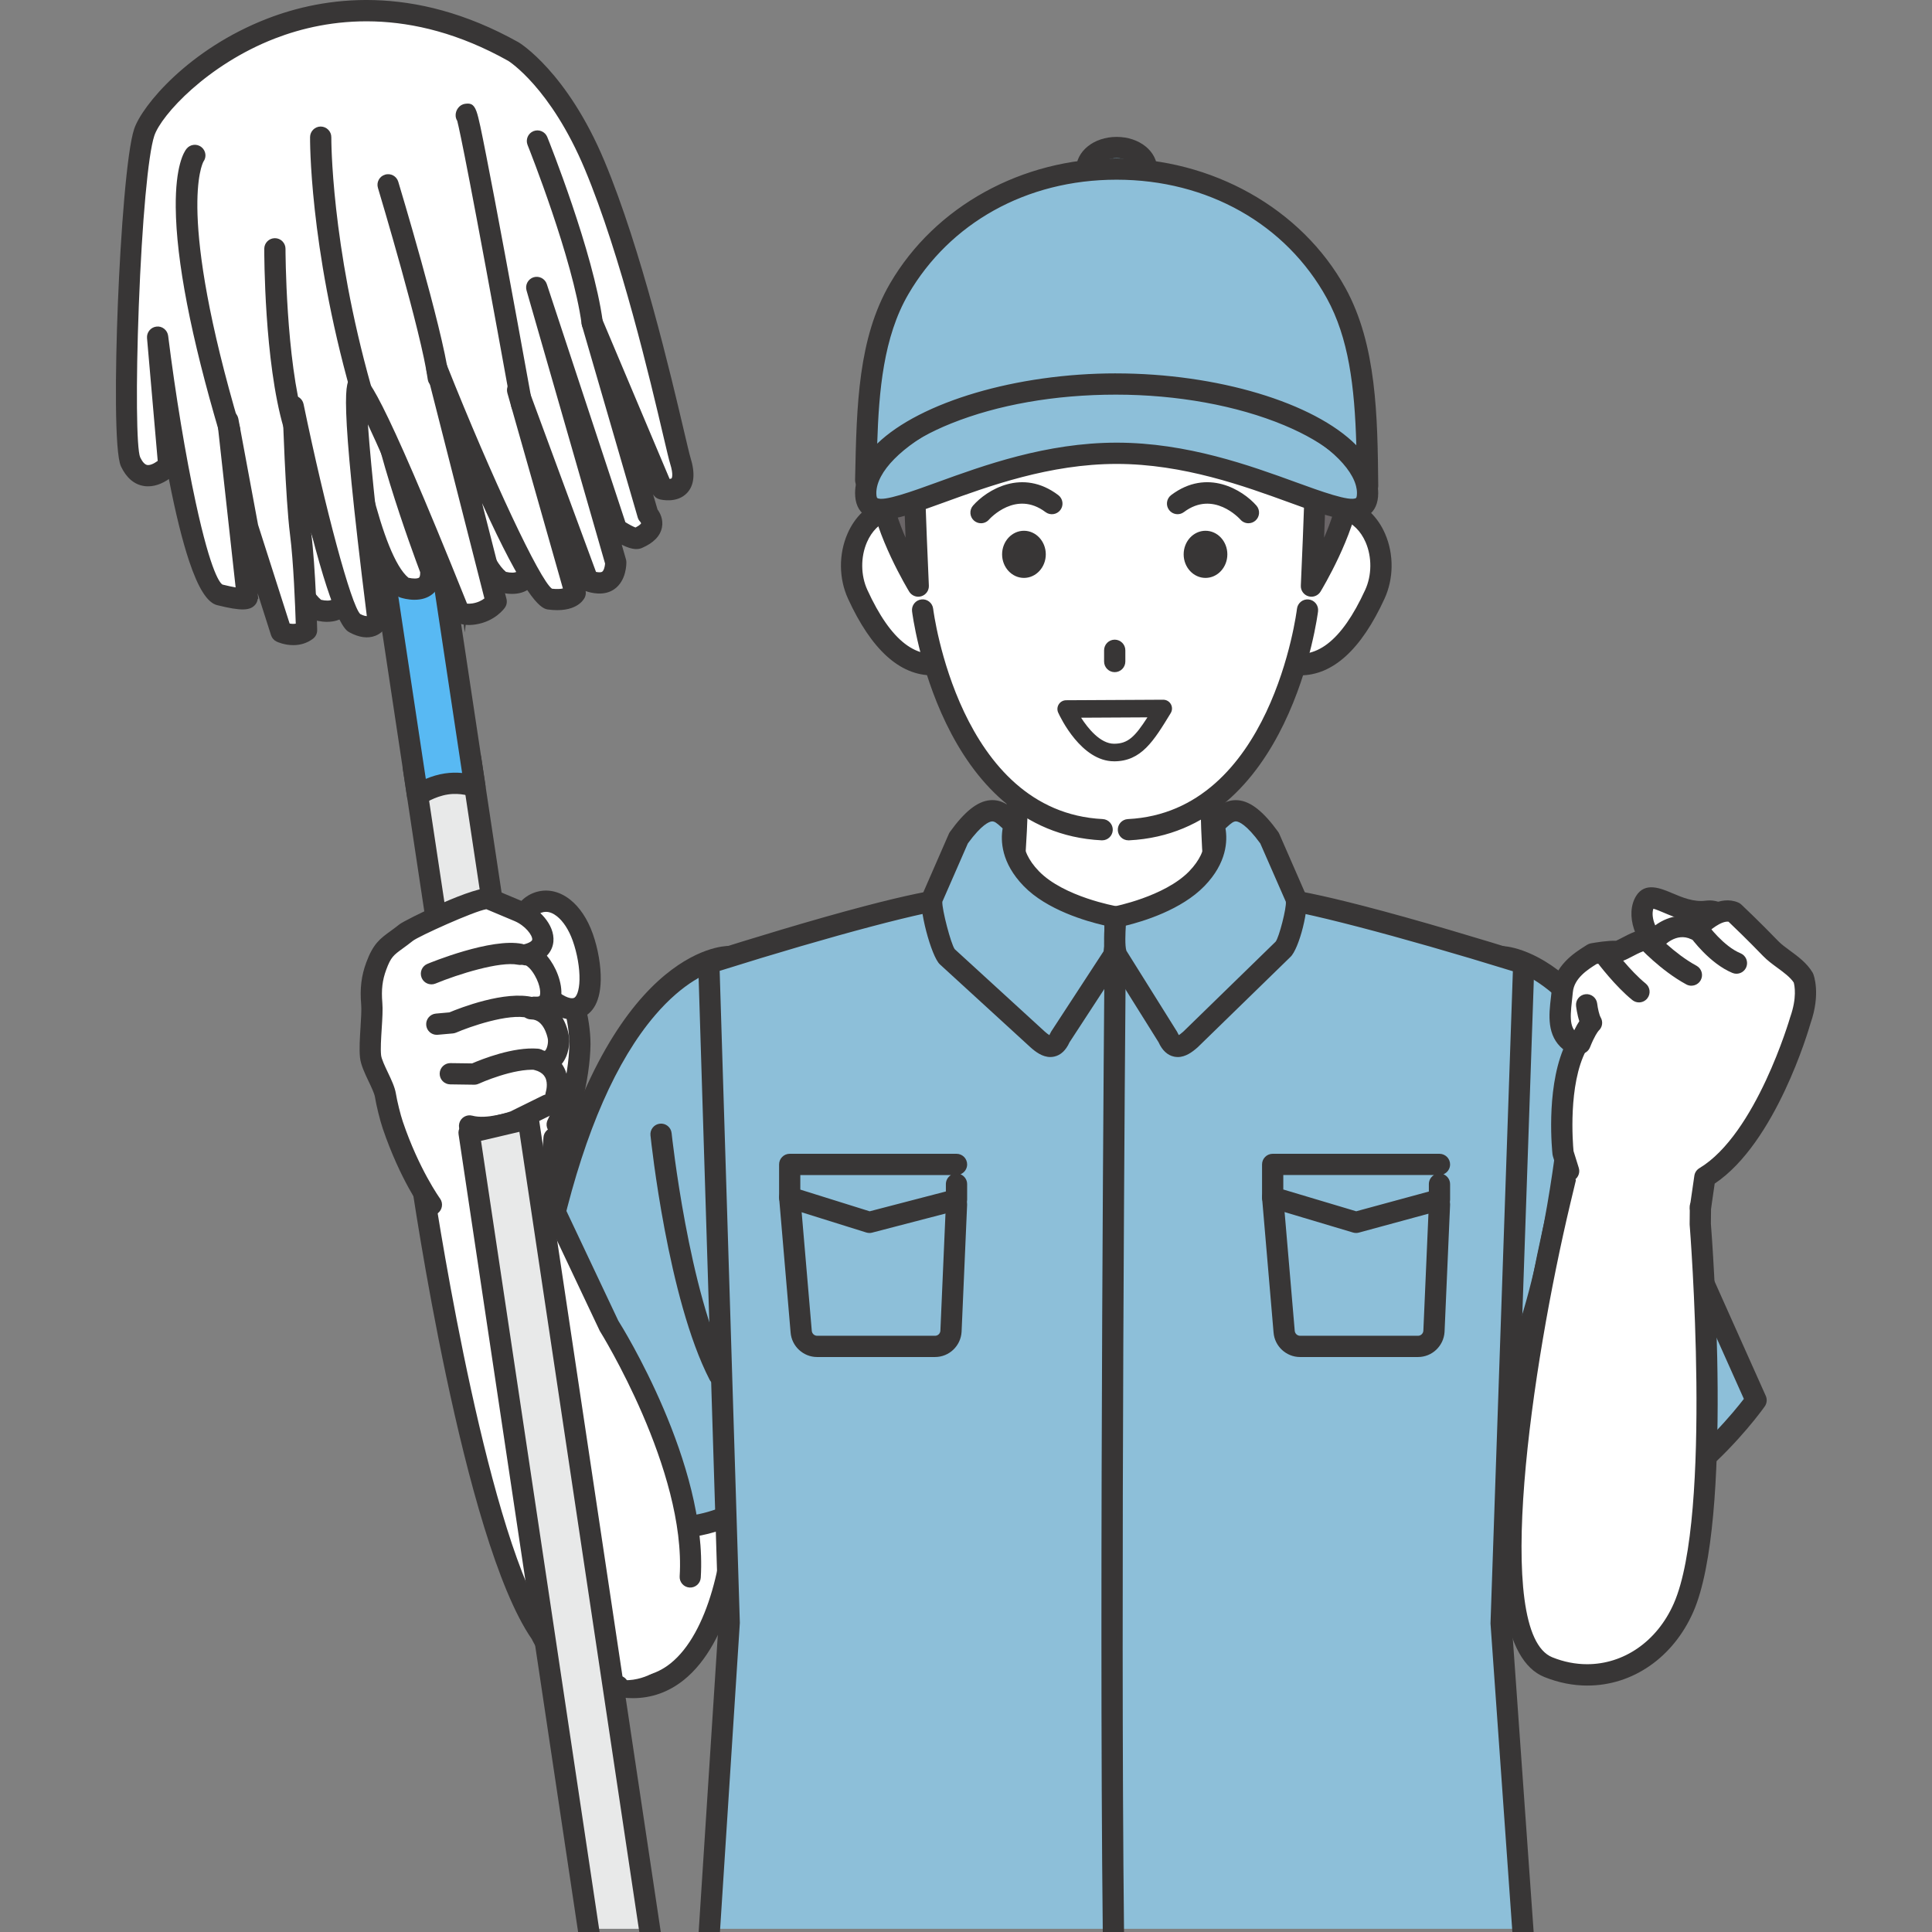 <?xml version="1.0" encoding="UTF-8"?><svg id="advantage-illust" xmlns="http://www.w3.org/2000/svg" width="1200" height="1200" viewBox="0 0 1200 1200"><rect x="0" y="0" width="1200" height="1200" fill="#808080" stroke="none"/><rect width="1200" height="1200" style="fill:none;"/><path d="M932.37,594.17s69.42,0,108.97,165.05l49.41,110.5s-74.84,106.23-157.04,72.4l-39.62-201.38,38.29-146.58Z" style="fill:#8dbfd9;"/><path d="M967.36,953.49c-11.49,0-23.34-2.14-35.41-7.1-1.43-.59-2.47-1.85-2.77-3.37l-39.62-201.38c-.13-.68-.11-1.38.06-2.06l38.28-146.57c.53-2.03,2.36-3.44,4.45-3.44,2.98,0,73.39,1.92,113.35,168.17l49.23,110.11c.66,1.49.5,3.21-.44,4.54-2.69,3.82-58.07,81.11-127.15,81.11ZM937.73,938.76c70.73,26.76,136.88-55.32,147.71-69.61l-48.31-108.04c-.12-.26-.21-.53-.28-.81-32.99-137.66-86.96-158.03-101.07-161.01l-36.99,141.6,38.93,197.87Z" style="fill:#383636;"/><path d="M967.36,955.48c-12.31,0-24.47-2.44-36.17-7.25-2.06-.85-3.54-2.65-3.97-4.84l-39.62-201.38c-.19-.98-.16-2,.09-2.95l38.28-146.57c.76-2.9,3.38-4.93,6.38-4.93s74.91,1.93,115.25,169.52l49.16,109.94c.95,2.11.7,4.61-.63,6.5-2.36,3.35-58.53,81.95-128.78,81.95ZM932.37,591.55c-1.19,0-2.23.8-2.53,1.95l-38.28,146.58c-.1.38-.11.78-.04,1.17l39.62,201.38c.17.87.76,1.58,1.57,1.92,11.21,4.61,22.87,6.95,34.65,6.95,68.2,0,123.21-76.99,125.52-80.26.53-.75.62-1.74.25-2.58l-49.31-110.28-.04-.18c-39.6-164.75-108.5-166.64-111.41-166.64ZM966.9,946.14c-10.19,0-20.16-1.83-29.87-5.51l-1.04-.39-.21-1.09-39.02-198.32.12-.44,37.47-143.44,1.86.39c15.73,3.33,69.62,24.89,102.6,162.5.04.16.09.31.15.45l48.79,109.13-.71.94c-5.33,7.03-24.82,31.47-51.83,50.63-23.62,16.75-46.48,25.16-68.3,25.16ZM939.47,937.28c28.89,10.5,60.32,3.93,93.42-19.55,25.46-18.06,44.13-40.9,50.25-48.85l-47.82-106.96c-.16-.36-.3-.75-.39-1.16-13.98-58.34-33.22-102.14-57.19-130.18-17.56-20.54-33.13-26.94-40.51-28.91l-36.38,139.27,38.63,196.33Z" style="fill:#383636;"/><path d="M937.97,858.55c-.71,0-1.43-.16-2.11-.51-2.26-1.17-3.15-3.95-1.98-6.21,24.84-48.28,35.45-146.81,35.55-147.8.27-2.53,2.52-4.4,5.06-4.1,2.53.27,4.36,2.53,4.09,5.07-.43,4.11-10.89,101.25-36.52,151.06-.82,1.59-2.43,2.5-4.1,2.5Z" style="fill:#383636;"/><path d="M937.97,860.54c-1.06,0-2.07-.25-3.02-.73-3.23-1.67-4.51-5.66-2.84-8.9,24.6-47.81,35.24-146.11,35.34-147.1.19-1.78,1.06-3.37,2.44-4.48,1.37-1.1,3.09-1.59,4.83-1.39,1.73.18,3.31,1.04,4.41,2.41,1.11,1.37,1.62,3.09,1.43,4.85-.43,4.12-10.86,101.48-36.73,151.76-1.14,2.21-3.38,3.58-5.87,3.58ZM973.97,701.89c-.58,0-1.13.19-1.58.55-.55.44-.9,1.08-.97,1.79-.11,1-10.83,100.04-35.76,148.5-.66,1.28-.15,2.87,1.13,3.53,1.26.65,2.88.12,3.52-1.13,25.53-49.62,35.88-146.26,36.31-150.35.07-.7-.13-1.38-.57-1.92s-1.06-.88-1.76-.95c-.11-.01-.21-.02-.32-.02Z" style="fill:#383636;"/><path d="M457.09,927.6c0,54.59-20,131.92-75.97,119.14-29.05-6.63-46.3-43.37-46.3-97.96s38.54-120.02,68.33-120.02,53.94,44.25,53.94,98.85Z" style="fill:#fff;"/><path d="M393.07,1052.76c-4.19,0-8.52-.51-12.98-1.53-31.23-7.13-49.88-45.43-49.88-102.46s39.53-124.63,72.93-124.63,58.54,45.44,58.54,103.45c0,38.65-10.03,91.79-38.28,114.36-9.01,7.19-19.18,10.81-30.34,10.81ZM403.14,833.37c-25.74,0-63.73,60.79-63.73,115.41s15.97,87.37,42.72,93.47c13.49,3.08,25.44.55,35.53-7.5,24.05-19.21,34.82-67.66,34.82-107.15,0-51.08-22.6-94.23-49.34-94.23Z" style="fill:#383636;"/><path d="M393.07,1054.76c-4.33,0-8.85-.53-13.42-1.58-32.2-7.35-51.43-46.38-51.43-104.4,0-27.14,9.05-58.81,24.22-84.72,15.35-26.24,34.31-41.9,50.71-41.9,33.95,0,60.54,46.32,60.54,105.45,0,39.09-10.22,92.9-39.03,115.91-9.34,7.46-19.97,11.24-31.58,11.24ZM403.14,826.14c-14.97,0-32.64,14.93-47.27,39.93-14.82,25.33-23.67,56.25-23.67,82.71,0,56.03,18.07,93.61,48.33,100.52,15.65,3.58,29.77.58,41.64-8.9,27.7-22.13,37.53-74.59,37.53-112.8,0-56.89-24.84-101.46-56.55-101.46ZM392.95,1045.51c-3.63,0-7.38-.44-11.25-1.32-27.72-6.33-44.27-42-44.27-95.41,0-25.58,8.19-54.44,22.48-79.18,13.61-23.57,30.18-38.22,43.24-38.22,13.71,0,26.66,10.31,36.46,29.03,9.59,18.31,14.87,42.18,14.87,67.2,0,39.97-11,89.08-35.57,108.71-7.68,6.13-16.38,9.21-25.96,9.21ZM403.14,835.36c-11.64,0-26.89,13.88-39.79,36.23-13.95,24.16-21.94,52.29-21.94,77.19,0,51.43,15.39,85.64,41.17,91.53,12.86,2.94,24.25.54,33.85-7.11,23.53-18.79,34.07-66.57,34.07-105.59,0-24.39-5.12-47.6-14.41-65.35-8.95-17.09-20.95-26.89-32.93-26.89Z" style="fill:#383636;"/><path d="M452.22,594.17s-69.42,0-108.97,165.05l-49.41,110.5s74.84,106.23,157.04,72.4l39.62-201.38-38.29-146.58Z" style="fill:#8dbfd9;"/><path d="M417.23,953.49c-69.08,0-124.46-77.28-127.15-81.11-.94-1.33-1.1-3.06-.44-4.54l49.23-110.11c39.96-166.25,110.37-168.17,113.35-168.17,2.09,0,3.93,1.41,4.45,3.44l38.29,146.57c.18.67.2,1.37.06,2.06l-39.62,201.38c-.3,1.52-1.34,2.78-2.77,3.37-12.06,4.96-23.92,7.1-35.41,7.1ZM299.14,869.15c10.83,14.3,76.98,96.41,147.71,69.61l38.93-197.87-36.99-141.6c-14.11,2.99-68.08,23.35-101.07,161.01-.07.28-.16.55-.28.81l-48.31,108.04Z" style="fill:#383636;"/><path d="M417.23,955.48c-70.26,0-126.42-78.61-128.78-81.95-1.33-1.9-1.58-4.39-.63-6.5l49.16-109.94c40.34-167.58,112.2-169.52,115.24-169.52s5.63,2.03,6.38,4.93l38.29,146.57c.25.95.28,1.97.09,2.94l-39.62,201.39c-.43,2.18-1.91,3.98-3.97,4.83-11.69,4.81-23.86,7.25-36.17,7.25ZM452.22,591.55c-2.91,0-71.81,1.89-111.41,166.64l-.12.35-49.23,110.11c-.38.84-.28,1.83.25,2.58,2.31,3.28,57.3,80.26,125.52,80.26,11.79,0,23.45-2.34,34.65-6.95.81-.34,1.4-1.05,1.57-1.91l39.62-201.38c.08-.39.06-.79-.04-1.16l-38.29-146.58c-.3-1.15-1.34-1.95-2.53-1.95ZM417.67,946.14c-21.82,0-44.68-8.4-68.29-25.15-27.01-19.16-46.5-43.6-51.83-50.64l-.71-.94,48.79-109.12c.07-.15.12-.3.16-.46,32.98-137.61,86.87-159.16,102.6-162.49l1.86-.39,37.59,143.89-39.24,199.41-1.04.39c-9.71,3.68-19.69,5.52-29.89,5.52ZM301.45,868.88c6.11,7.95,24.79,30.8,50.24,48.86,33.1,23.49,64.53,30.06,93.43,19.54l38.63-196.33-36.38-139.27c-7.38,1.97-22.95,8.36-40.51,28.91-23.97,28.04-43.21,71.84-57.19,130.18-.1.41-.23.8-.4,1.16l-47.82,106.95Z" style="fill:#383636;"/><path d="M611.86,636.55c25.67-77.22,19.77-188.5,19.77-188.5h121.96s-8.98,105.95,18.48,188.5h-160.21Z" style="fill:#fff;"/><path d="M772.07,641.16h-160.21c-1.48,0-2.87-.71-3.74-1.91-.86-1.2-1.1-2.75-.63-4.15,25.09-75.48,19.6-185.7,19.54-186.8-.07-1.26.39-2.5,1.26-3.41.87-.92,2.08-1.44,3.34-1.44h121.96c1.29,0,2.52.54,3.39,1.49.87.95,1.31,2.22,1.2,3.51-.09,1.05-8.57,105.98,18.26,186.66.47,1.41.23,2.95-.63,4.15-.87,1.2-2.26,1.91-3.74,1.91ZM618.16,631.95h147.59c-21.9-71.24-18.4-157.79-17.1-179.29h-112.24c.73,21.73,2.31,111.85-18.26,179.29Z" style="fill:#383636;"/><path d="M772.07,643.16h-160.21c-2.12,0-4.12-1.02-5.35-2.74-1.24-1.72-1.57-3.94-.91-5.95,24.88-74.84,19.5-184.97,19.44-186.07-.09-1.8.56-3.59,1.8-4.89,1.24-1.31,2.98-2.06,4.78-2.06h121.96c1.84,0,3.61.78,4.86,2.13,1.25,1.36,1.87,3.2,1.71,5.03-.09,1.04-8.53,105.58,18.17,185.86.67,2.01.33,4.23-.91,5.95-1.24,1.72-3.24,2.74-5.35,2.74ZM631.63,445.43c-.71,0-1.4.3-1.89.82-.49.52-.75,1.22-.71,1.94.06,1.11,5.48,111.99-19.64,187.54-.27.8-.13,1.68.36,2.36.49.68,1.28,1.08,2.12,1.08h160.21c.84,0,1.63-.41,2.12-1.09.49-.68.62-1.56.36-2.36-26.95-81.05-18.45-186.4-18.36-187.46.06-.73-.18-1.46-.68-2-.49-.53-1.19-.84-1.92-.84h-121.96ZM768.45,633.94h-152.98l.79-2.58c20.21-66.26,19.02-153.48,18.17-178.64l-.07-2.06h116.41l-.13,2.11c-1.46,24.16-4.56,108.43,17.02,178.58l.79,2.58ZM620.84,629.95h142.23c-20.33-68.33-18.01-148.82-16.53-175.3h-108.07c.82,27.35,1.44,110.51-17.64,175.3Z" style="fill:#383636;"/><path d="M440.68,1198.01h504.97l-13.28-189.97,14.07-409.59s-163.37-50.89-164.06-39.4c-3.04,50.99-179.2,51.23-182.24.25-.68-11.49-159.9,38.93-159.9,38.93l12.68,409.81-12.25,189.97Z" style="fill:#8dbfd9;"/><path d="M436.07,1198.01h9.23l12.24-190.12-12.57-406.32c65.68-20.7,136.97-40.18,150.87-39.44,4.28,27.53,50.26,39.89,95.11,39.89s91.46-12.43,95.76-40.13c13.97-.66,87.44,18.96,155.01,39.91l-13.94,406.56,13.44,189.64h9.23l-13.48-189.81,14.07-409.59c.07-2.07-1.25-3.94-3.24-4.56-57.91-18.04-156.66-47.18-167.47-39.71-1.51,1.05-2.44,2.67-2.55,4.44-1.33,22.34-44.7,34.03-86.84,34.03s-84.88-11.6-86.2-33.78c-.11-1.79-1.04-3.42-2.57-4.47-10.78-7.41-106.94,21.43-163.32,39.28-1.96.62-3.28,2.48-3.21,4.54l12.69,409.37-12.27,190.27Z" style="fill:#383636;"/><path d="M952.59,1200h-13.23l-13.58-191.6v-.1s13.89-405.04,13.89-405.04c-70.74-21.88-135.53-38.71-151.31-39.37-2.78,12.76-14.33,23.22-33.52,30.32-17.08,6.32-39.78,9.8-63.89,9.8s-46.49-3.46-63.47-9.75c-19.07-7.06-30.54-17.46-33.3-30.15-15.39.58-77.16,16.88-147.18,38.91l12.53,404.9v.1s-12.36,191.98-12.36,191.98h-13.22l12.4-192.3-12.69-409.27c-.09-2.94,1.8-5.61,4.6-6.5,26.89-8.51,65.86-20.48,98.85-29.14,52.26-13.72,62.81-12.21,66.19-9.88,2.04,1.4,3.29,3.59,3.43,5.99,1.23,20.73,44.31,31.91,84.21,31.91s83.61-11.27,84.86-32.16c.14-2.39,1.38-4.56,3.4-5.96,3.4-2.35,14.11-3.86,67.7,10,33.89,8.76,73.9,20.85,101.49,29.45,2.83.88,4.74,3.57,4.64,6.53l-14.07,409.49,13.62,191.84ZM943.07,1196.01h5.24l-13.33-187.79v-.1s14.07-409.59,14.07-409.59c.04-1.17-.72-2.24-1.84-2.59-27.55-8.58-67.49-20.65-101.3-29.4-52.38-13.55-62.51-11.91-64.44-10.58-1.01.7-1.62,1.76-1.69,2.92-.67,11.24-10.85,20.63-29.44,27.15-15.84,5.56-37.48,8.75-59.39,8.75-41.45,0-86.73-11.16-88.18-35.66-.07-1.17-.7-2.24-1.71-2.95-1.92-1.32-11.89-2.94-62.92,10.46-32.91,8.64-71.82,20.59-98.66,29.09-1.11.35-1.86,1.41-1.82,2.58l12.69,409.46v.1s-12.13,188.15-12.13,188.15h5.23l12.11-188.16-12.62-407.73,1.44-.45c64.2-20.24,136.92-40.29,151.57-39.53l1.62.09.25,1.6c4.1,26.39,49.74,38.2,93.15,38.2s89.67-11.89,93.79-38.44l.25-1.61,1.63-.08c.25-.01.52-.02.8-.02,16.77,0,91.71,20.43,154.9,40.01l1.45.45-.05,1.52-13.94,406.46,13.3,187.69Z" style="fill:#383636;"/><path d="M696.14,1198.01c-2.34-211.5,1.07-599.43,1.1-603.8.03-2.55-2.02-4.63-4.56-4.65-2.6.29-4.62,2.02-4.64,4.57-.04,4.36-3.45,392.21-1.11,603.88h9.21Z" style="fill:#383636;"/><path d="M698.16,1200h-13.2l-.02-1.97c-2.35-212.54,1.07-600.07,1.11-603.92.03-3.42,2.67-6.11,6.41-6.53h.12s.12-.01.12-.01c1.76.02,3.41.72,4.65,1.98,1.23,1.26,1.9,2.92,1.89,4.69v.38c-.35,40.4-3.35,400.58-1.1,603.38l.02,2.02ZM688.9,1196.01h5.22c-2.2-203.2.78-561.17,1.12-601.44v-.38c0-.7-.25-1.36-.74-1.86-.46-.47-1.07-.74-1.73-.78-1.29.18-2.74.96-2.75,2.59-.04,3.84-3.44,388.95-1.13,601.87Z" style="fill:#383636;"/><path d="M540.01,763.83c-.46,0-.93-.07-1.37-.21l-49.5-15.48c-1.92-.6-3.23-2.38-3.23-4.4v-20.5c0-2.55,2.06-4.61,4.6-4.61h103.6c2.54,0,4.6,2.06,4.6,4.61s-2.06,4.61-4.6,4.61h-98.99v12.51l45.01,14.08,49.38-12.85v-6.1c0-2.55,2.06-4.61,4.6-4.61s4.6,2.06,4.6,4.61v9.67c0,2.1-1.41,3.93-3.45,4.46l-54.1,14.08c-.38.1-.77.15-1.16.15Z" style="fill:#383636;"/><path d="M540.01,765.82c-.67,0-1.33-.1-1.97-.3l-49.5-15.48c-2.77-.87-4.63-3.4-4.63-6.3v-20.5c0-3.64,2.96-6.6,6.6-6.6h103.6c3.64,0,6.6,2.96,6.6,6.6,0,2.76-1.71,5.14-4.12,6.12,2.41.98,4.12,3.36,4.12,6.12v9.67c0,3.01-2.03,5.64-4.94,6.39l-54.1,14.08c-.54.14-1.1.21-1.66.21ZM490.51,720.62c-1.44,0-2.61,1.17-2.61,2.62v20.5c0,1.15.74,2.15,1.83,2.5l49.5,15.48c.47.15.98.16,1.44.04l54.09-14.08c1.15-.3,1.95-1.34,1.95-2.53v-9.67c0-1.44-1.17-2.62-2.61-2.62s-2.61,1.17-2.61,2.62v7.65l-51.42,13.38-46.96-14.68v-15.97h100.99c1.44,0,2.61-1.17,2.61-2.62s-1.17-2.62-2.61-2.62h-103.6ZM497.1,738.89l43.07,13.47,47.33-12.32v-4.56c0-2.38,1.27-4.47,3.16-5.63h-93.57v9.05Z" style="fill:#383636;"/><path d="M580.79,840.88h-73.29c-7.52,0-13.87-5.88-14.46-13.39l-7.12-83.36c-.22-2.54,1.66-4.77,4.2-4.99,2.48-.21,4.76,1.66,4.98,4.2l7.12,83.39c.22,2.77,2.53,4.92,5.28,4.92h73.29c2.8,0,5.12-2.2,5.28-4.99l3.44-78.92c.11-2.54,2.33-4.58,4.8-4.41,2.54.11,4.51,2.26,4.4,4.81l-3.44,78.99c-.45,7.74-6.81,13.74-14.48,13.74Z" style="fill:#383636;"/><path d="M580.79,842.87h-73.29c-8.56,0-15.78-6.69-16.44-15.23l-7.12-83.34c-.15-1.76.39-3.47,1.53-4.82,1.14-1.35,2.73-2.17,4.48-2.32,1.73-.14,3.43.39,4.79,1.53,1.37,1.14,2.2,2.74,2.35,4.49l7.12,83.39c.14,1.74,1.58,3.1,3.3,3.1h73.29c1.74,0,3.19-1.37,3.29-3.12l3.43-78.89c.08-1.77.89-3.47,2.23-4.67,1.32-1.18,2.99-1.77,4.7-1.64,3.58.16,6.41,3.24,6.25,6.88l-3.44,78.99c-.51,8.79-7.75,15.65-16.47,15.65ZM490.5,741.12c-.07,0-.14,0-.22,0-.7.06-1.33.38-1.77.92-.45.53-.66,1.21-.61,1.91l7.12,83.36c.51,6.49,5.98,11.56,12.47,11.56h73.29c6.62,0,12.1-5.21,12.49-11.87l3.44-78.96c.06-1.44-1.06-2.66-2.5-2.73-.68-.04-1.31.18-1.82.63-.54.48-.87,1.16-.9,1.87l-3.44,78.92c-.23,3.88-3.42,6.9-7.27,6.9h-73.29c-3.78,0-6.97-2.97-7.27-6.76l-7.12-83.38c-.06-.69-.39-1.32-.93-1.77-.48-.4-1.07-.62-1.68-.62Z" style="fill:#383636;"/><path d="M842.28,763.83c-.44,0-.89-.06-1.32-.19l-51.8-15.48c-1.95-.58-3.29-2.38-3.29-4.42v-20.5c0-2.55,2.06-4.61,4.6-4.61h103.6c2.54,0,4.6,2.06,4.6,4.61s-2.06,4.61-4.6,4.61h-99v12.46l47.26,14.12,47.14-12.81v-6.14c0-2.55,2.06-4.61,4.6-4.61s4.6,2.06,4.6,4.61v9.67c0,2.08-1.39,3.9-3.4,4.45l-51.8,14.08c-.4.1-.8.16-1.21.16Z" style="fill:#383636;"/><path d="M842.28,765.82c-.64,0-1.27-.09-1.88-.27l-51.81-15.48c-2.77-.83-4.71-3.43-4.71-6.33v-20.5c0-3.64,2.96-6.6,6.6-6.6h103.6c3.64,0,6.6,2.96,6.6,6.6,0,2.76-1.71,5.14-4.12,6.12,2.41.98,4.12,3.36,4.12,6.12v9.67c0,2.97-2,5.59-4.87,6.37l-51.8,14.08c-.58.15-1.16.23-1.73.23ZM790.48,720.62c-1.44,0-2.61,1.17-2.61,2.62v20.5c0,1.15.77,2.18,1.86,2.51l51.8,15.48c.45.13.95.15,1.44.01l51.78-14.08c1.13-.31,1.93-1.35,1.93-2.53v-9.67c0-1.44-1.17-2.62-2.61-2.62s-2.61,1.17-2.61,2.62v7.67l-49.16,13.36-49.22-14.71v-15.94h100.99c1.44,0,2.61-1.17,2.61-2.62s-1.17-2.62-2.61-2.62h-103.6ZM797.08,738.82l45.29,13.53,45.12-12.27v-4.62c0-2.38,1.27-4.47,3.16-5.63h-93.57v8.98Z" style="fill:#383636;"/><path d="M880.76,840.88h-73.29c-7.52,0-13.87-5.88-14.46-13.39l-7.12-83.36c-.22-2.54,1.66-4.77,4.2-4.99,2.52-.21,4.76,1.66,4.98,4.2l7.12,83.39c.22,2.77,2.53,4.92,5.28,4.92h73.29c2.8,0,5.12-2.2,5.28-4.99l3.44-78.92c.11-2.54,2.27-4.58,4.8-4.41,2.54.11,4.51,2.26,4.4,4.81l-3.44,78.99c-.45,7.74-6.81,13.74-14.48,13.74Z" style="fill:#383636;"/><path d="M880.76,842.87h-73.29c-8.56,0-15.78-6.69-16.44-15.23l-7.12-83.34c-.15-1.76.39-3.47,1.53-4.82,1.14-1.35,2.73-2.17,4.49-2.32,3.62-.3,6.83,2.4,7.13,6.02l7.12,83.39c.14,1.74,1.58,3.1,3.3,3.1h73.29c1.74,0,3.19-1.37,3.3-3.12l3.43-78.89c.08-1.78.89-3.49,2.22-4.68,1.31-1.17,2.98-1.76,4.71-1.63,3.58.16,6.41,3.24,6.25,6.88l-3.44,78.99c-.51,8.79-7.75,15.65-16.47,15.65ZM790.48,741.12c-.07,0-.15,0-.22,0-.69.06-1.32.39-1.77.92-.45.53-.66,1.21-.61,1.91l7.12,83.36c.5,6.49,5.98,11.56,12.47,11.56h73.29c6.62,0,12.1-5.21,12.49-11.87l3.44-78.96c.06-1.44-1.06-2.66-2.5-2.73-.71-.05-1.33.18-1.83.62-.53.48-.86,1.16-.89,1.88l-3.44,78.92c-.23,3.88-3.42,6.9-7.27,6.9h-73.29c-3.78,0-6.97-2.97-7.27-6.76l-7.12-83.38c-.11-1.36-1.26-2.39-2.61-2.39Z" style="fill:#383636;"/><path d="M595.4,520.55l-16.47,37.68c-1.5,4.58,5.74,32.72,9.36,35.94l56.27,51.51c6.29,5.59,10.57,6.22,13.93-1.45l33.19-50.84c1.22-4.88.98-18.96.64-24.02,0,0-34.59-5.95-51.74-23.61-17.15-17.66-10.37-33.73-10.37-33.73-6.83-4.04-13.61-20.87-34.81,8.52Z" style="fill:#8dbfd9;"/><path d="M652.39,654.55c-4.2,0-7.97-2.82-10.89-5.42l-56.32-51.56c-4.83-4.29-12.72-34.44-10.63-40.79l16.63-38.09c.13-.3.29-.58.48-.85,8.75-12.12,16.14-18.1,23.27-18.82,6.82-.67,11.38,3.52,14.7,6.59,1.1,1.02,2.14,1.98,2.92,2.44,1.98,1.18,2.79,3.64,1.9,5.76-.2.51-5.2,13.66,9.43,28.72,15.88,16.36,48.89,22.23,49.22,22.29,2.1.36,3.67,2.12,3.81,4.24.3,4.54.69,19.61-.77,25.44-.13.5-.33.97-.61,1.4l-32.98,50.52c-.9,2.03-3.27,6.82-8.18,7.9-.67.15-1.33.22-1.97.22ZM583.33,559.64c-.51,4.77,5.53,27.96,8.18,31.25l56.15,51.39c3.47,3.08,4.69,3.08,4.75,3.04-.01,0,.78-.47,1.86-2.95.1-.23.22-.46.36-.67l32.72-50.12c.68-3.74.73-12.4.54-18.4-9.64-2.1-35.82-8.97-50.62-24.22-14.33-14.76-13.69-28.79-12.35-35.17-.53-.46-1.04-.93-1.55-1.41-3-2.77-4.98-4.42-7.53-4.18-2.85.29-8.01,3.07-16.43,14.64l-16.08,36.79Z" style="fill:#383636;"/><path d="M652.39,656.54c-4.92,0-9.11-3.17-12.21-5.92l-56.34-51.58c-5.47-4.86-13.53-35.73-11.18-42.88l.07-.18,16.63-38.09c.18-.42.41-.82.69-1.21,9.11-12.63,16.96-18.87,24.69-19.64,7.74-.76,12.85,3.97,16.25,7.11.93.86,1.98,1.83,2.58,2.19,2.83,1.68,4,5.22,2.72,8.25-.18.46-4.71,12.42,9.02,26.56,15.42,15.89,47.8,21.66,48.13,21.71,3.02.52,5.26,3.02,5.46,6.08.19,2.96.83,19.42-.83,26.05-.18.73-.48,1.4-.88,2.01l-32.89,50.39c-2.27,5.01-5.47,8-9.51,8.88-.8.17-1.6.26-2.4.26ZM576.42,557.48c-1.74,5.78,5.83,34.81,10.09,38.6l56.34,51.58c2.92,2.59,6.96,5.63,11.09,4.73,2.78-.61,5.06-2.88,6.79-6.76l.15-.28,32.98-50.52c.16-.24.28-.51.35-.8,1.32-5.28,1.05-19.7.71-24.82-.08-1.21-.97-2.2-2.16-2.41-.34-.06-33.91-5.97-50.31-22.86-15.51-15.97-10.09-30.25-9.85-30.85.52-1.24.06-2.65-1.06-3.31-.97-.57-2.08-1.6-3.26-2.69-3.21-2.96-7.22-6.66-13.15-6.06-6.52.65-13.46,6.37-21.85,18-.11.15-.2.32-.27.48l-16.58,37.99ZM652.41,647.34c-1,0-2.78-.65-6.06-3.56l-56.28-51.51-.09-.12c-3-3.72-9.2-27.26-8.62-32.71l.03-.3,16.42-37.45c7.12-9.78,13.12-14.98,17.84-15.45,3.64-.34,6.28,2.11,9.08,4.7.5.46,1,.92,1.51,1.37l.88.77-.24,1.14c-1.37,6.51-1.65,19.5,11.83,33.38,14.28,14.71,39.45,21.45,49.61,23.66l1.52.33.05,1.55c.21,6.39.12,15.01-.57,18.82l-.07.4-.22.34-32.72,50.12c-.08.12-.15.24-.2.37-.55,1.25-1.11,2.23-1.68,2.94v.32s-.97.59-.97.59c-.2.12-.51.31-1.05.31ZM592.99,589.54l56.02,51.27c1.28,1.13,2.18,1.77,2.76,2.13.19-.33.42-.77.68-1.36.14-.32.32-.65.52-.96l32.49-49.77c.51-3.28.63-10.18.49-16.05-11.33-2.6-35.74-9.65-50.1-24.43-14.02-14.44-14.4-28.24-13.09-35.83-.25-.23-.49-.45-.74-.68-2.82-2.6-4.32-3.82-5.99-3.66-1.58.16-6.23,1.82-14.88,13.66l-15.86,36.28c-.21,4.87,5.35,26.17,7.7,29.4Z" style="fill:#383636;"/><path d="M788.53,520.55l16.47,37.68c1.5,4.58-4.38,28.1-8,31.32l-57.63,56.14c-6.29,5.59-10.57,6.22-13.93-1.45l-31.73-50.74c-2.46-5.61-.76-20.02-.76-23.93,0,0,33.26-6.14,50.41-23.8,17.15-17.66,10.37-33.73,10.37-33.73,6.83-4.04,13.61-20.87,34.81,8.52Z" style="fill:#8dbfd9;"/><path d="M731.53,654.55c-.65,0-1.31-.07-1.97-.22-4.95-1.09-7.31-5.93-8.2-7.94l-31.56-50.45c-.12-.19-.23-.39-.32-.6-2.17-4.95-1.87-13.24-1.33-22.03.1-1.61.18-2.93.18-3.76,0-2.22,1.59-4.13,3.77-4.53.32-.06,32.04-6.1,47.94-22.48,14.63-15.07,9.63-28.22,9.42-28.77-.84-2.11-.04-4.56,1.91-5.72.79-.47,1.83-1.43,2.93-2.44,3.32-3.07,7.89-7.25,14.7-6.59,7.13.72,14.52,6.69,23.27,18.82.19.27.35.55.48.85l16.47,37.67c2.28,6.87-4.25,32.25-9.16,36.62l-57.48,56c-3.05,2.72-6.84,5.56-11.04,5.56ZM697.81,591.38l31.52,50.4c.12.19.23.39.32.6,1.09,2.49,1.88,2.94,1.91,2.96,0-.01,1.27-.02,4.74-3.1l57.48-56c2.6-3.04,7.59-22.73,6.8-26.7l-16.07-36.69c-8.42-11.57-13.58-14.36-16.43-14.65-2.52-.23-4.53,1.42-7.53,4.18-.51.47-1.02.95-1.55,1.41,1.34,6.38,1.99,20.41-12.35,35.17-14.73,15.18-39.91,22.18-49.27,24.35-.01.18-.02.36-.03.55-.28,4.57-.85,13.95.47,17.5Z" style="fill:#383636;"/><path d="M731.53,656.54c-.8,0-1.6-.09-2.4-.26-4.06-.89-7.27-3.9-9.54-8.95l-31.48-50.33c-.18-.29-.33-.58-.46-.87-2.34-5.35-2.04-13.9-1.49-22.93l.02-.34c.09-1.39.16-2.59.16-3.29,0-3.18,2.27-5.91,5.4-6.49.31-.06,31.59-6.16,46.88-21.91,13.73-14.14,9.19-26.14,8.99-26.64-1.2-3.02-.02-6.53,2.75-8.17.61-.36,1.61-1.29,2.59-2.19,3.39-3.14,8.53-7.87,16.25-7.11,7.74.78,15.59,7.02,24.69,19.63.28.4.51.8.69,1.22l16.53,37.84c2.45,7.38-4.18,33.81-9.72,38.73l-57.42,55.94c-3.23,2.89-7.51,6.13-12.43,6.13ZM767.55,500.95c-5.27,0-8.92,3.38-11.9,6.13-1.18,1.09-2.29,2.12-3.27,2.7-1.09.65-1.56,2.05-1.07,3.26.24.6,5.67,14.92-9.84,30.89-16.16,16.65-47.66,22.8-49,23.05-1.25.23-2.15,1.31-2.15,2.57,0,.83-.07,2.02-.17,3.54l-.02.34c-.52,8.53-.82,16.56,1.17,21.11.05.13.11.23.18.34l31.63,50.57.06.13c1.73,3.9,4.03,6.19,6.81,6.8,4.12.9,8.24-2.2,11.26-4.89l57.42-55.94c4.53-4.03,10.6-28.34,8.68-34.48l-16.43-37.58c-.07-.17-.17-.33-.28-.49-8.38-11.62-15.32-17.34-21.84-17.99-.42-.04-.84-.06-1.24-.06ZM732.47,647.99l-1.77-.86c-.66-.32-1.69-1.27-2.87-3.95-.05-.12-.12-.24-.18-.34l-31.63-50.57-.07-.19c-1.29-3.47-1.05-10.86-.59-18.32l.14-2.04,1.43-.33c9.78-2.27,34.05-9.13,48.29-23.8,13.47-13.88,13.19-26.87,11.83-33.38l-.24-1.14.88-.77c.48-.42.94-.85,1.4-1.28l.11-.1c3.19-2.95,5.71-5.02,9.06-4.71,4.74.48,10.75,5.68,17.86,15.46l.21.37,16.16,36.88.04.21c.91,4.53-4.3,24.95-7.24,28.39l-.12.13-57.48,56c-1.87,1.67-3.46,2.78-4.72,3.31l-.51,1.02ZM699.62,590.51l31.41,50.21c.18.3.33.58.46.87.25.58.48,1.02.67,1.33.6-.36,1.53-1.02,2.83-2.18l57.34-55.86c2.14-2.69,6.81-21.01,6.34-24.77l-15.89-36.26c-8.65-11.84-13.29-13.5-14.9-13.66-1.57-.15-3.05.96-5.98,3.67l-.1.1c-.21.19-.42.39-.63.58,1.31,7.59.94,21.39-13.09,35.83-14.31,14.74-37.9,21.9-48.8,24.56-.26,4.32-.67,12.5.35,15.59Z" style="fill:#383636;"/><path d="M588.55,347.82c6.89,20.71,21.35,56.68,2.26,63.04-19.09,6.36-39.67-1.59-58.08-41.72-9.1-19.84-1.34-46.2,17.75-52.56,19.09-6.36,31.17,10.53,38.06,31.24Z" style="fill:#fff;"/><path d="M579.11,417.49c-19.43,0-36.4-15.55-50.56-46.42-5.52-12.04-5.65-26.52-.36-38.74,4.3-9.92,11.7-17.07,20.84-20.12,10.43-3.48,20.19-1.22,28.25,6.51,6.28,6.03,11.54,15.33,15.64,27.64l2.02,5.96c6.25,18.22,14.03,40.9,7.5,54.11-2.12,4.3-5.55,7.26-10.17,8.81-4.5,1.5-8.89,2.25-13.16,2.25ZM558.35,319.84c-2.05,0-4.18.37-6.41,1.12-6.62,2.21-12.05,7.55-15.3,15.03-4.21,9.71-4.1,21.68.28,31.23,15.19,33.12,32.36,45.98,52.44,39.26,2.27-.76,3.81-2.07,4.83-4.14,4.82-9.76-2.87-32.19-7.96-47.03l-2.05-6.04h0c-3.57-10.73-8.16-18.99-13.28-23.9-3.85-3.7-8-5.53-12.55-5.53Z" style="fill:#383636;"/><path d="M579.11,419.48c-20.27,0-37.89-16.01-52.37-47.58-5.75-12.54-5.89-27.63-.37-40.37,4.53-10.45,12.36-17.98,22.03-21.21,11.17-3.72,21.63-1.31,30.26,6.97,6.52,6.25,11.95,15.83,16.15,28.45l2.02,5.95c6.37,18.56,14.3,41.67,7.4,55.63-2.37,4.8-6.18,8.1-11.33,9.81-4.69,1.56-9.32,2.35-13.79,2.35ZM558.32,312.63c-2.81,0-5.71.49-8.66,1.47-8.59,2.87-15.56,9.62-19.64,19.02-5.08,11.71-4.95,25.59.34,37.12,13.77,30.03,30.18,45.26,48.75,45.26,4.04,0,8.25-.72,12.53-2.15,4.1-1.37,7.14-3.99,9.02-7.8,6.16-12.47-1.47-34.71-7.6-52.58l-2.02-5.96c-4-12.02-9.09-21.04-15.13-26.84-5.21-5-11.18-7.53-17.58-7.53ZM579.18,410.24c-16.61,0-31.1-13.92-44.07-42.18-4.61-10.05-4.72-22.64-.3-32.85,3.47-8.01,9.33-13.74,16.5-16.13,7.82-2.61,14.88-.98,20.97,4.87,5.35,5.13,10.12,13.68,13.79,24.71l2.05,6.03c5.51,16.05,13.05,38.04,7.86,48.55-1.26,2.54-3.22,4.23-5.99,5.15-3.7,1.24-7.3,1.86-10.81,1.86ZM558.35,321.84c-1.82,0-3.77.34-5.78,1.01-6.08,2.03-11.09,6.98-14.1,13.94-3.99,9.21-3.89,20.55.26,29.61,14.7,32.04,31.05,44.54,49.99,38.2,1.76-.59,2.89-1.55,3.68-3.14,4.45-9.02-3.38-31.85-8.06-45.5l-2.05-6.04c-3.47-10.43-7.88-18.42-12.77-23.1-3.49-3.35-7.14-4.98-11.17-4.98Z" style="fill:#383636;"/><path d="M798.13,347.82c-6.89,20.71-21.35,56.68-2.27,63.04,19.09,6.36,39.67-1.59,58.08-41.72,9.1-19.84,1.34-46.2-17.75-52.56-19.09-6.36-31.17,10.53-38.06,31.24Z" style="fill:#fff;"/><path d="M807.57,417.49c-4.27,0-8.66-.75-13.16-2.25-4.63-1.54-8.05-4.51-10.17-8.81-6.52-13.21,1.25-35.89,7.5-54.11l2.02-5.96h0c12.72-38.21,32.96-37.8,43.89-34.15,9.13,3.05,16.53,10.19,20.84,20.12,5.3,12.22,5.16,26.71-.36,38.74-14.16,30.87-31.12,46.42-50.56,46.42ZM802.5,349.28l-2.05,6.04c-5.09,14.84-12.78,37.27-7.96,47.03,1.02,2.07,2.56,3.39,4.83,4.14,20.08,6.72,37.24-6.14,52.44-39.26,4.38-9.55,4.49-21.52.28-31.23-3.25-7.49-8.68-12.83-15.3-15.03-16.98-5.65-26.9,12.27-32.24,28.32h0Z" style="fill:#383636;"/><path d="M807.57,419.48c-4.46,0-9.1-.79-13.79-2.35-5.15-1.72-8.96-5.02-11.33-9.81-6.89-13.96,1.04-37.07,7.41-55.64l2.02-5.95c5.75-17.29,13.68-28.69,23.57-33.9,8.77-4.61,17.26-3.37,22.83-1.51,9.68,3.23,17.5,10.76,22.03,21.21,5.52,12.74,5.38,27.83-.38,40.37-14.48,31.57-32.1,47.58-52.37,47.58ZM828.32,312.64c-3.42,0-7.19.71-11.01,2.72-8.95,4.71-16.23,15.35-21.65,31.64l-2.03,5.97c-6.13,17.88-13.76,40.12-7.6,52.58,1.88,3.81,4.91,6.43,9.02,7.8,4.28,1.43,8.5,2.15,12.53,2.15,18.57,0,34.97-15.23,48.75-45.26,5.29-11.53,5.42-25.41.34-37.12-4.07-9.4-11.05-16.15-19.64-19.02-2.38-.8-5.38-1.46-8.7-1.46ZM807.51,410.24c-3.51,0-7.11-.62-10.82-1.86-2.77-.92-4.73-2.61-5.99-5.15-5.19-10.51,2.35-32.5,7.86-48.56l2.05-6.02c8.06-24.23,20.08-34.46,34.76-29.58,7.17,2.39,13.03,8.12,16.5,16.13,4.43,10.21,4.31,22.8-.3,32.85-12.96,28.26-27.46,42.18-44.06,42.18ZM828.65,321.92c-12.19,0-19.83,14.7-24.26,27.99l-2.05,6.05c-4.68,13.65-12.52,36.48-8.06,45.5.78,1.58,1.91,2.55,3.67,3.13,18.95,6.35,35.3-6.16,50-38.2,4.15-9.05,4.25-20.4.26-29.61-3.02-6.96-8.02-11.91-14.1-13.94-1.91-.64-3.73-.93-5.46-.93Z" style="fill:#383636;"/><path d="M820.86,280.6c-1.87,113.82-26.26,235.84-128.51,235.84-108.81,0-128.51-137.75-128.51-235.84s61-167.19,131.98-167.19,126.65,69.12,125.03,167.19Z" style="fill:#fff;"/><path d="M684.56,519.94c-.08,0-.16,0-.23,0-98.75-4.91-115.7-139.17-115.86-140.52-.3-2.53,1.51-4.82,4.03-5.12,2.53-.33,4.81,1.51,5.11,4.04.15,1.28,16.21,127.87,107.17,132.39,2.54.13,4.5,2.29,4.37,4.83-.12,2.46-2.16,4.38-4.6,4.38Z" style="fill:#383636;"/><path d="M684.56,521.94c-.1,0-.21,0-.31,0-100.6-5.01-117.6-140.91-117.76-142.28-.21-1.75.28-3.47,1.37-4.86s2.66-2.26,4.41-2.47c1.71-.22,3.43.25,4.82,1.33,1.41,1.1,2.3,2.68,2.51,4.45.15,1.26,16.03,126.19,105.29,130.63,3.63.18,6.44,3.29,6.26,6.92-.18,3.52-3.07,6.28-6.59,6.28ZM573.08,376.26c-.11,0-.22,0-.33.02-.72.08-1.34.43-1.77.98-.43.55-.62,1.23-.54,1.92.16,1.34,16.74,133.93,113.98,138.77h.13c1.39,0,2.54-1.09,2.61-2.49.07-1.44-1.04-2.67-2.48-2.74-92.58-4.6-108.9-132.85-109.05-134.14-.08-.71-.44-1.34-1-1.78-.45-.35-.99-.54-1.55-.54Z" style="fill:#383636;"/><path d="M700.88,519.94c-2.44,0-4.47-1.92-4.6-4.38-.12-2.54,1.83-4.71,4.37-4.83,90.95-4.52,106.75-131.1,106.9-132.38.3-2.53,2.62-4.33,5.11-4.05,2.52.29,4.33,2.58,4.04,5.11-.16,1.36-16.84,135.61-115.6,140.53-.08,0-.16,0-.23,0Z" style="fill:#383636;"/><path d="M700.88,521.94c-3.52,0-6.41-2.76-6.59-6.27-.18-3.64,2.63-6.74,6.26-6.92,89.29-4.44,104.88-129.36,105.02-130.62.42-3.61,3.69-6.21,7.31-5.79,3.61.42,6.21,3.7,5.79,7.32-.16,1.38-17.21,137.3-117.48,142.29-.12,0-.23,0-.33,0ZM812.15,376.27c-1.29,0-2.46,1-2.61,2.31-.15,1.29-16.16,129.54-108.78,134.14-1.44.07-2.55,1.3-2.48,2.75.07,1.39,1.21,2.48,2.61,2.48h.15c96.91-4.82,113.54-137.43,113.69-138.77.16-1.43-.86-2.73-2.29-2.9-.1-.01-.19-.02-.29-.02Z" style="fill:#383636;"/><ellipse cx="748.76" cy="344.31" rx="11.58" ry="12.64" style="fill:#383636;"/><path d="M748.76,358.95c-7.48,0-13.57-6.57-13.57-14.64s6.09-14.64,13.57-14.64,13.57,6.57,13.57,14.64-6.09,14.64-13.57,14.64ZM748.76,333.66c-5.29,0-9.59,4.78-9.59,10.65s4.3,10.65,9.59,10.65,9.59-4.78,9.59-10.65-4.3-10.65-9.59-10.65Z" style="fill:#383636;"/><path d="M647.57,344.31c0,6.98-5.18,12.64-11.58,12.64s-11.58-5.66-11.58-12.64,5.18-12.64,11.58-12.64,11.58,5.66,11.58,12.64Z" style="fill:#383636;"/><path d="M635.99,358.95c-7.48,0-13.57-6.57-13.57-14.64s6.09-14.64,13.57-14.64,13.57,6.57,13.57,14.64-6.09,14.64-13.57,14.64ZM635.99,333.66c-5.29,0-9.59,4.78-9.59,10.65s4.3,10.65,9.59,10.65,9.59-4.78,9.59-10.65-4.3-10.65-9.59-10.65Z" style="fill:#383636;"/><path d="M609.31,323c-1.09,0-2.17-.38-3.05-1.15-1.9-1.69-2.09-4.59-.41-6.49,8.07-9.19,28.97-22.32,50.27-6.25,2.03,1.53,2.44,4.42.91,6.46-1.53,2.04-4.41,2.44-6.45.91-19.77-14.9-37.1,4.16-37.83,4.98-.91,1.03-2.18,1.55-3.45,1.55Z" style="fill:#383636;"/><path d="M609.31,325c-1.61,0-3.16-.59-4.36-1.65-2.72-2.41-2.98-6.58-.59-9.31,8.5-9.67,30.5-23.48,52.96-6.52,2.9,2.19,3.49,6.34,1.3,9.24-2.19,2.91-6.33,3.5-9.24,1.31-18.3-13.8-34.46,3.95-35.14,4.71-1.25,1.41-3.05,2.22-4.94,2.22ZM634.93,303.56c-12.22,0-22.54,7.37-27.59,13.11-.95,1.08-.84,2.73.24,3.69,1.03.91,2.77.8,3.68-.23.78-.88,19.31-21.23,40.51-5.25,1.15.86,2.79.63,3.66-.52.87-1.15.64-2.8-.52-3.67-6.86-5.17-13.68-7.14-19.99-7.14Z" style="fill:#383636;"/><path d="M775.44,323.01c-1.27,0-2.54-.53-3.45-1.56h0c-.73-.81-18.05-19.88-37.82-4.98-2.03,1.53-4.92,1.12-6.45-.91-1.53-2.03-1.12-4.92.91-6.46,21.3-16.06,42.19-2.94,50.27,6.25,1.68,1.91,1.49,4.82-.42,6.51-.87.77-1.96,1.15-3.04,1.15Z" style="fill:#383636;"/><path d="M775.44,325c-1.89,0-3.7-.81-4.95-2.23-.67-.75-16.86-18.47-35.13-4.71-1.4,1.06-3.14,1.51-4.88,1.26-1.75-.25-3.29-1.16-4.35-2.57-2.19-2.91-1.6-7.06,1.3-9.25,22.47-16.94,44.47-3.14,52.96,6.53,2.4,2.74,2.13,6.92-.6,9.32-1.2,1.06-2.75,1.64-4.35,1.64ZM749.81,308.8c13.33,0,23.11,10.7,23.67,11.33.93,1.05,2.65,1.16,3.69.24,1.08-.95,1.19-2.61.24-3.7-7.65-8.7-27.43-21.15-47.57-5.97-1.15.87-1.38,2.51-.52,3.67.42.56,1.03.92,1.72,1.02.69.1,1.38-.08,1.93-.5,5.93-4.47,11.65-6.09,16.84-6.09Z" style="fill:#383636;"/><path d="M692.37,415.5c-2.54,0-4.6-2.06-4.6-4.61v-6.98c0-2.55,2.06-4.61,4.6-4.61s4.6,2.06,4.6,4.61v6.98c0,2.55-2.06,4.61-4.6,4.61Z" style="fill:#383636;"/><path d="M692.37,417.49c-3.64,0-6.6-2.96-6.6-6.6v-6.98c0-3.64,2.96-6.6,6.6-6.6s6.6,2.96,6.6,6.6v6.98c0,3.64-2.96,6.6-6.6,6.6ZM692.37,401.3c-1.44,0-2.61,1.17-2.61,2.62v6.98c0,1.44,1.17,2.62,2.61,2.62s2.61-1.17,2.61-2.62v-6.98c0-1.44-1.17-2.62-2.61-2.62Z" style="fill:#383636;"/><path d="M722.52,440.06c-10.92,17.91-17.05,27.35-30.56,27.35-17.46,0-29.74-27.03-29.74-27.03l60.29-.32Z" style="fill:#fff;"/><path d="M691.96,470.87c-19.46,0-32.34-27.87-32.88-29.05-.48-1.07-.4-2.31.24-3.29.63-.99,1.72-1.59,2.89-1.6l60.29-.32h.02c1.25,0,2.39.67,3.01,1.76.62,1.09.59,2.43-.06,3.5-10.65,17.46-17.68,29-33.51,29ZM667.94,443.81c4.21,7.27,13.19,20.14,24.02,20.14,10.26,0,15.57-6.31,24.36-20.4l-48.38.26Z" style="fill:#383636;"/><path d="M691.96,472.86c-20.31,0-33.28-27.13-34.69-30.22-.77-1.7-.63-3.64.37-5.2.99-1.56,2.7-2.5,4.55-2.51l60.29-.32c1.99,0,3.81,1.06,4.77,2.78.97,1.72.93,3.83-.09,5.52-10.61,17.4-18.27,29.96-35.21,29.96ZM722.52,438.6l-60.3.32c-.5,0-.95.25-1.22.67-.27.42-.31.95-.1,1.4.52,1.13,12.94,27.88,31.07,27.88,14.7,0,21.14-10.55,31.8-28.04.28-.47.29-1.03.03-1.5-.26-.46-.75-.75-1.27-.75ZM691.96,465.94c-11.75,0-21.17-13.24-25.74-21.13l-1.72-2.97,55.43-.29-1.91,3.07c-8.28,13.28-14.16,21.34-26.05,21.34ZM671.49,445.78c4.15,6.44,11.85,16.17,20.48,16.17s12.98-4.36,20.72-16.39l-41.2.22Z" style="fill:#383636;"/><path d="M712.19,105.27c0,7.53-8.71,3.35-18.99,3.35s-18.24,4.18-18.24-3.35,8.34-13.64,18.62-13.64,18.62,6.1,18.62,13.64Z" style="fill:#8dbfd9;"/><path d="M679.69,114.39c-2.5,0-4.72-.49-6.57-2.12-1.83-1.62-2.77-3.97-2.77-7,0-10.23,10.2-18.25,23.22-18.25s23.22,8.01,23.22,18.25c0,2.96-.93,5.29-2.77,6.91-3.26,2.89-7.76,2.34-12.98,1.69-5.08-.63-10.93-.59-15.62,0-2.04.26-3.96.51-5.74.51ZM693.2,104.01c3.28,0,6.31.37,8.98.71,1.8.22,4.19.5,5.41.45-.09-4.85-6.47-8.92-14.01-8.92s-13.93,4.08-14.01,8.93c1.02-.03,3.15-.25,4.69-.44,2.63-.34,5.61-.72,8.94-.72Z" style="fill:#383636;"/><path d="M707.12,116.39c-2.02,0-4.15-.27-6.32-.54-4.8-.59-10.46-.59-15.12,0-2.1.27-4.08.53-5.99.53-2.11,0-5.23-.27-7.89-2.61-2.28-2.01-3.44-4.87-3.44-8.5,0-11.35,11.07-20.24,25.21-20.24s25.21,8.89,25.21,20.24c0,3.56-1.16,6.38-3.44,8.4-2.38,2.1-5.18,2.71-8.23,2.71ZM693.23,111.42c2.75,0,5.52.16,8.06.47,5.47.69,8.94,1,11.42-1.2,1.41-1.25,2.09-3.02,2.09-5.42,0-9.11-9.33-16.25-21.23-16.25s-21.23,7.14-21.23,16.25c0,2.46.68,4.27,2.09,5.51,1.27,1.12,2.89,1.62,5.25,1.62,1.66,0,3.52-.24,5.48-.49,2.5-.32,5.27-.48,8.05-.48ZM677.54,107.24l.04-2.1c.1-6.01,7.28-10.89,16-10.89s15.9,4.88,16.01,10.88l.04,1.94-1.94.09c-1.37.06-3.67-.21-5.74-.46-2.6-.32-5.55-.69-8.74-.69s-6.08.37-8.64.7c-1.57.2-3.8.43-4.93.47l-2.1.07ZM693.2,102.02c3.43,0,6.65.4,9.23.72.57.07,1.53.19,2.48.28-1.69-2.72-6.28-4.79-11.34-4.79s-9.56,2.03-11.29,4.72c.58-.06,1.17-.13,1.72-.2,2.72-.35,5.75-.74,9.19-.74Z" style="fill:#383636;"/><path d="M567.88,296.54c0,13.12,2.45,67.49,2.45,67.49,0,0-20.3-33.48-23.3-58.53-1.56-13.03,2.95-32.71,9.32-32.71s11.53,10.63,11.53,23.75Z" style="fill:#6a6567;"/><path d="M570.34,368.63c-1.58,0-3.08-.81-3.94-2.22-.85-1.4-20.86-34.62-23.94-60.37-1.32-11.01,1.32-27.9,7.19-34.53,2.44-2.76,4.99-3.33,6.7-3.33,9.2,0,16.13,12.19,16.13,28.36,0,12.86,2.43,66.73,2.45,67.28.09,2.11-1.25,4.01-3.26,4.62-.44.14-.9.2-1.34.2ZM556.36,277.39c-2.02,1.44-6.19,15.53-4.75,27.55,1.5,12.58,7.71,27.64,13.25,39.07-.71-16.92-1.58-39.51-1.58-47.48,0-11.87-4.48-19.14-6.92-19.14Z" style="fill:#383636;"/><path d="M570.34,370.63c-2.29,0-4.45-1.22-5.64-3.18-.86-1.41-21.07-34.9-24.21-61.17-1.4-11.67,1.36-28.96,7.68-36.09,2.93-3.31,6.07-4,8.19-4,10.33,0,18.12,13.05,18.12,30.35,0,12.7,2.43,66.66,2.45,67.18.14,3.02-1.78,5.74-4.67,6.62-.62.19-1.27.29-1.92.29ZM556.36,270.17c-1.3,0-3.26.46-5.21,2.66-5.37,6.06-7.97,22.4-6.71,32.97,3.04,25.42,22.82,58.19,23.66,59.57.6,1,1.86,1.5,2.99,1.15,1.15-.35,1.91-1.43,1.85-2.62-.02-.52-2.45-54.36-2.45-67.37,0-14.79-6.21-26.37-14.14-26.37ZM567.25,353.52l-4.18-8.64c-5.26-10.87-11.87-26.58-13.44-39.7-1.42-11.86,2.5-27.22,5.57-29.41l.52-.37h.64c4.22,0,8.91,8.68,8.91,21.14,0,7.84.86,30.1,1.58,47.39l.4,9.59ZM556.95,280c-1.73,3.63-4.55,14.81-3.37,24.71,1.11,9.28,4.9,20.01,8.87,29.26-.6-15.05-1.17-31.01-1.17-37.43,0-9.42-2.79-14.78-4.33-16.54ZM556.2,279.37h0s0,0,0,0Z" style="fill:#383636;"/><path d="M817.01,296.54c0,13.12-2.45,67.49-2.45,67.49,0,0,20.3-33.48,23.3-58.53,1.56-13.03-2.95-32.71-9.32-32.71s-11.53,10.63-11.53,23.75Z" style="fill:#6a6567;"/><path d="M814.56,368.63c-.45,0-.9-.07-1.34-.2-2.01-.61-3.35-2.51-3.26-4.62.03-.54,2.45-54.41,2.45-67.28,0-16.17,6.93-28.36,16.13-28.36,1.71,0,4.26.58,6.7,3.33,5.88,6.64,8.51,23.52,7.19,34.53-3.08,25.75-23.09,58.97-23.94,60.37-.85,1.4-2.36,2.22-3.94,2.22ZM827.97,277.27c-1.88.12-6.36,7.39-6.36,19.26,0,7.97-.87,30.56-1.58,47.48,5.54-11.44,11.75-26.49,13.26-39.07,1.44-12.02-2.74-26.11-5.32-27.67Z" style="fill:#383636;"/><path d="M814.56,370.63c-.65,0-1.3-.1-1.93-.29-2.88-.87-4.8-3.59-4.66-6.61.02-.53,2.45-54.43,2.45-67.19,0-17.3,7.79-30.35,18.13-30.35,2.12,0,5.25.69,8.19,4,6.32,7.14,9.08,24.43,7.68,36.09-3.15,26.28-23.36,59.76-24.21,61.17-1.19,1.96-3.35,3.18-5.64,3.18ZM828.54,270.17c-7.93,0-14.14,11.58-14.14,26.37,0,12.84-2.43,66.84-2.45,67.37-.05,1.19.71,2.27,1.85,2.62,1.16.36,2.39-.15,2.99-1.14.84-1.38,20.62-34.15,23.66-59.58,1.26-10.57-1.34-26.91-6.71-32.98-1.95-2.2-3.91-2.66-5.21-2.66ZM817.64,353.52l.4-9.59c.59-14.08,1.58-38.96,1.58-47.39,0-11.67,4.42-21.01,8.22-21.25l.62-.04.53.32c3.82,2.31,7.69,17.66,6.26,29.61-1.57,13.13-8.18,28.84-13.44,39.7l-4.19,8.64ZM827.66,280.02c-1.48,2.05-4.06,7.67-4.06,16.52,0,6.71-.62,23.65-1.17,37.43,3.97-9.25,7.76-19.99,8.87-29.26,1.23-10.32-1.76-21.17-3.65-24.69ZM828.44,279.18h0Z" style="fill:#383636;"/><path d="M849.44,306.26c0,32.63-69.78-24.72-155.87-24.72s-155.87,57.35-155.87,24.72,69.78-72.18,155.87-72.18,155.87,39.55,155.87,72.18Z" style="fill:#8dbfd9;"/><path d="M547.35,320.89c-3.58,0-6.55-.74-8.95-2.42-3.52-2.46-5.3-6.57-5.3-12.21,0-35.51,70.1-76.78,160.47-76.78s160.47,41.28,160.47,76.78c0,5.63-1.78,9.74-5.3,12.21-8.38,5.88-23.91.23-47.41-8.31-27.84-10.13-65.98-24-107.77-24s-79.92,13.87-107.77,24c-16.79,6.1-29.51,10.73-38.46,10.73ZM693.57,276.93c43.41,0,82.42,14.19,110.91,24.55,17.75,6.46,34.5,12.54,38.98,9.43.91-.64,1.38-2.21,1.38-4.66,0-27.21-63.52-67.56-151.26-67.56s-151.26,40.36-151.26,67.56c0,2.45.47,4.01,1.38,4.66,4.46,3.1,21.22-2.97,38.97-9.43,28.49-10.36,67.5-24.55,110.91-24.55Z" style="fill:#383636;"/><path d="M547.35,322.88c-4.13,0-7.43-.91-10.09-2.78-4.08-2.86-6.15-7.51-6.15-13.84,0-18.28,17.73-38.27,47.43-53.48,31.86-16.31,72.71-25.29,115.03-25.29s83.18,8.98,115.03,25.29c29.7,15.21,47.43,35.2,47.43,53.48,0,6.32-2.07,10.98-6.15,13.84-9.23,6.48-25.14.69-49.23-8.07-27.7-10.08-65.64-23.88-107.09-23.88s-79.38,13.8-107.08,23.88c-17.35,6.31-29.84,10.85-39.14,10.85ZM693.57,284.16c42.15,0,80.47,13.94,108.45,24.12,22.91,8.33,38.05,13.84,45.58,8.55,2.95-2.07,4.45-5.63,4.45-10.57,0-16.75-16.92-35.42-45.26-49.93-31.31-16.03-71.51-24.86-113.22-24.86s-81.91,8.83-113.22,24.86c-28.34,14.51-45.26,33.18-45.26,49.93,0,4.95,1.5,8.5,4.45,10.57,1.97,1.39,4.53,2.06,7.8,2.06,8.59,0,21.45-4.67,37.72-10.59,28.03-10.2,66.35-24.14,108.5-24.14ZM547.41,313.74c-2.08,0-3.7-.38-4.86-1.19-1.5-1.06-2.23-3.12-2.23-6.29,0-14.65,16.79-32.18,43.82-45.77,30.53-15.34,69.4-23.79,109.43-23.79s78.9,8.45,109.43,23.79c27.03,13.58,43.83,31.12,43.83,45.77,0,3.17-.73,5.23-2.22,6.29-5.09,3.53-18.82-1.19-40.81-9.19-28.36-10.31-67.18-24.43-110.23-24.43s-81.87,14.12-110.22,24.43c-16.94,6.16-28.98,10.38-35.94,10.38ZM693.57,240.69c-39.42,0-77.65,8.3-107.64,23.37-25.68,12.9-41.63,29.07-41.63,42.2,0,2.48.53,3.03.54,3.03,3.62,2.52,22.2-4.25,37.14-9.68,28.64-10.41,67.84-24.67,111.59-24.67s82.96,14.26,111.58,24.67c14.95,5.44,33.53,12.2,37.17,9.67h0s.52-.56.52-3.02c0-12.93-16.34-29.5-41.63-42.2-29.99-15.07-68.22-23.37-107.64-23.37Z" style="fill:#383636;"/><path d="M693.09,238.52c83.69,0,152.03,31.6,156.17,63.35h.2c-.47-44.23-1.14-86.28-19.56-119.78-24.23-44.06-73.46-77.08-136.37-77.08s-110.19,31.83-135,74.34c-19.3,33.06-19.91,74.84-20.84,118.91,8.59-30.49,74.88-59.74,155.4-59.74Z" style="fill:#8dbfd9;"/><path d="M849.46,306.48c-2.31,0-4.46-1.72-4.76-4.01-3.65-28.01-69.26-59.33-151.6-59.33s-143.29,29.16-150.96,56.38c-.63,2.24-2.78,3.68-5.11,3.31-2.29-.34-3.97-2.33-3.92-4.66l.04-1.83c.93-44.06,1.8-85.67,21.43-119.31,27.58-47.27,80.83-76.63,138.97-76.63s113.45,30.45,140.4,79.47c19.21,34.93,19.68,79.17,20.13,121.96.01,1.23-.47,2.41-1.33,3.29-.87.87-2.04,1.37-3.27,1.37ZM693.09,233.91c67.2,0,128.57,20.53,151.48,47.93-.75-35.1-3.51-69.9-18.7-97.53-25.72-46.77-75.19-74.7-132.33-74.7s-105.08,27.61-131.02,72.06c-16.14,27.64-18.79,62.09-19.81,98.99,23.83-26.89,84.78-46.75,150.39-46.75Z" style="fill:#383636;"/><path d="M849.46,308.47c-3.36,0-6.32-2.52-6.74-5.75-1.71-13.09-18.56-27.52-45.09-38.59-29.37-12.26-66.5-19.01-104.54-19.01s-73.46,6.34-102.16,17.84c-25.72,10.3-43.24,24.17-46.88,37.09-.9,3.22-4.06,5.26-7.34,4.74-3.26-.49-5.68-3.36-5.6-6.67l.04-1.83c.93-44.33,1.81-86.19,21.7-120.27,27.94-47.88,81.85-77.62,140.69-77.62s114.84,30.85,142.15,80.5c19.45,35.37,19.92,79.87,20.37,122.9.02,1.75-.67,3.46-1.9,4.71-1.26,1.27-2.92,1.96-4.7,1.96ZM693.09,241.14c38.56,0,76.23,6.86,106.08,19.32,28.27,11.8,45.58,27.02,47.5,41.75.16,1.26,1.42,2.28,2.79,2.28.7,0,1.36-.28,1.86-.78.48-.49.76-1.17.75-1.87-.45-42.54-.91-86.53-19.88-121.02-26.6-48.38-79.73-78.43-138.66-78.43s-110.03,28.98-137.25,75.64c-19.37,33.18-20.24,74.54-21.16,118.33l-.04,1.84c-.03,1.31.93,2.45,2.23,2.64,1.32.21,2.54-.58,2.9-1.87,4.03-14.32,21.98-28.79,49.24-39.71,29.17-11.69,65.97-18.12,103.65-18.12ZM846.68,287.48l-3.64-4.36c-23.24-27.8-84.9-47.21-149.95-47.21s-124.86,18.95-148.89,46.08l-3.63,4.1.15-5.48c.96-34.8,3.3-71.19,20.08-99.94,26.29-45.06,77.16-73.05,132.74-73.05s108,28.31,134.08,75.73c14.54,26.44,18.09,58.48,18.95,98.45l.12,5.68ZM693.09,231.92c63.02,0,123.11,18.16,149.35,44.64-1.05-36.91-4.82-66.73-18.32-91.29-25.37-46.13-74.18-73.66-130.59-73.66s-103.72,27.23-129.3,71.07c-15.49,26.54-18.33,60.18-19.38,92.87,26.83-25.88,86.52-43.64,148.24-43.64Z" style="fill:#383636;"/><path d="M259.73,734.63s41.88,224.72,76.32,280.2c0,0,31.16,34.54,59.9,27.96,25.01-5.73,35.42-32.89,32.13-88.22-3.29-55.33-19.99-71.86-31.46-100.25l-75.24-147.4-61.67,27.71Z" style="fill:#fff;"/><path d="M383.91,1051.88c-.18,0-.36,0-.54-.03-35.87-4.21-49.44-30.68-51.32-34.73-42.38-61.03-73.78-277.25-75.1-286.45-.28-1.98.74-3.91,2.54-4.78l59.04-28.65c1.1-.53,2.37-.6,3.52-.2,1.15.41,2.1,1.26,2.62,2.37l57.61,121.89c2.01,3.13,55.3,88.81,50.99,158.48-.16,2.53-2.35,4.46-4.85,4.3-2.53-.16-4.45-2.33-4.29-4.86,4.13-66.7-49.33-152.65-49.87-153.51l-55.89-118.19-51.85,25.16c4.2,28.01,34.81,224.74,73.29,279.53.19.26.34.54.47.84.45,1.04,11.57,25.87,44.17,29.69,2.51.29,4.31,2.57,4.01,5.09-.27,2.33-2.25,4.05-4.54,4.05Z" style="fill:#383636;"/><path d="M383.91,1053.87c-.26,0-.52-.01-.78-.05-36.15-4.24-50.19-30.13-52.81-35.72-42.68-61.71-74.02-277.98-75.34-287.16-.41-2.85,1.05-5.6,3.64-6.86l59.04-28.65c1.56-.76,3.4-.86,5.05-.29,1.68.59,3.01,1.8,3.76,3.4l57.56,121.78c2.28,3.61,55.6,88.97,51.23,159.56-.11,1.76-.9,3.37-2.22,4.54-1.32,1.16-3.01,1.73-4.75,1.63-1.74-.11-3.35-.89-4.51-2.21-1.16-1.32-1.74-3.01-1.63-4.76,4.08-66.05-49.03-151.47-49.57-152.33l-.11-.21-55.03-116.37-48.72,23.64c4.35,28.72,34.95,223.44,72.73,277.23.26.36.49.77.67,1.21.43.99,11.15,24.81,42.57,28.49,3.6.42,6.18,3.7,5.76,7.3-.39,3.31-3.19,5.81-6.52,5.81ZM320.53,698.77c-.39,0-.78.09-1.13.26l-59.04,28.65c-1.02.49-1.6,1.58-1.43,2.7,1.31,9.15,32.57,224.83,74.76,285.59l.17.3c1.39,3,14.6,29.47,49.74,33.59.11.01.21.02.31.02,1.31,0,2.41-.98,2.56-2.29.17-1.42-.85-2.71-2.27-2.88-33.67-3.95-45.29-29.78-45.77-30.88-.08-.19-.17-.34-.27-.48-39.02-55.56-70.21-257.54-73.63-280.39l-.22-1.45,54.98-26.68,56.71,119.9c2.16,3.48,54.2,88.33,50.11,154.59-.04.69.18,1.36.64,1.88.46.52,1.09.83,1.78.87.69.05,1.34-.18,1.86-.64.52-.46.84-1.1.88-1.79,4.29-69.36-50.13-156.42-50.68-157.28l-.12-.22-57.61-121.89c-.3-.63-.82-1.11-1.48-1.34-.27-.1-.56-.14-.85-.14Z" style="fill:#383636;"/><path d="M156.43,244.64s14.22,115.71,40.01,133.92c0,0,18.19,6.12,16.82-10.81,0,0-39.11-102.65-33.46-131.77,0,0-24.81-5.22-23.37,8.67Z" style="fill:#fff;"/><path d="M203.21,384.24c-4.12,0-7.6-1.11-8.24-1.32-.42-.14-.82-.35-1.18-.6-26.69-18.84-40.45-125.07-41.93-137.12,0-.03,0-.06-.01-.09-.56-5.38,1.71-8.66,3.72-10.47,7.26-6.54,22.25-3.81,25.18-3.19,2.46.52,4.05,2.92,3.58,5.39-4.43,22.82,22.49,101.04,33.24,129.25.16.41.25.84.29,1.27.63,7.82-2.33,11.89-4.92,13.92-2.92,2.28-6.51,2.96-9.72,2.96ZM198.53,374.37c2.36.64,6.74,1.23,8.74-.35,1.32-1.04,1.53-3.34,1.44-5.28-3.46-9.15-35.67-95.35-33.97-128.88-4.98-.52-10.84-.31-13,1.64-.29.27-.9.82-.73,2.63,3.86,31.36,18.04,115.1,37.53,130.24Z" style="fill:#383636;"/><path d="M203.21,386.24c-4.26,0-7.87-1.09-8.87-1.42-.61-.21-1.18-.5-1.7-.87-27.32-19.28-41.19-125.81-42.74-138.41l-.03-.23c-.64-6.21,2.02-10.03,4.37-12.15,8.02-7.23,23.84-4.31,26.93-3.66,3.5.73,5.8,4.2,5.12,7.72-4.34,22.36,22.45,100.1,33.14,128.16.22.58.36,1.18.41,1.8.7,8.72-2.7,13.33-5.68,15.66-2.86,2.24-6.55,3.38-10.94,3.38ZM153.83,244.85v.11c5.35,43.41,20,120.84,41.11,135.74.21.15.43.26.67.34.6.2,3.84,1.21,7.6,1.21,3.49,0,6.34-.85,8.49-2.53,2.21-1.73,4.72-5.25,4.16-12.19-.02-.24-.08-.49-.17-.73-10.8-28.36-37.85-107.06-33.33-130.34.27-1.4-.64-2.77-2.03-3.06-1.7-.36-16.71-3.35-23.43,2.72-1.65,1.49-3.53,4.22-3.08,8.73ZM203.28,377.02c-2.38,0-4.6-.55-5.27-.73l-.39-.1-.32-.24c-24.13-18.76-38.14-130.45-38.28-131.58-.25-2.57.66-3.71,1.37-4.35,3.27-2.95,11.26-2.48,14.54-2.14l1.88.19-.1,1.89c-1.67,33.04,30.21,118.44,33.85,128.07l.11.3v.32c.17,3.33-.57,5.67-2.18,6.94-1.4,1.11-3.36,1.44-5.22,1.44ZM199.44,372.55c2.76.68,5.65.65,6.59-.09.36-.29.75-1.33.7-3.32-4.1-10.87-34.51-92.72-34.04-127.45-5.24-.34-8.62.39-9.62,1.29-.04.03-.15.26-.08.96,5.25,42.59,19.75,114.89,36.45,128.62Z" style="fill:#383636;"/><rect x="272.98" y="472.5" width="36.02" height="220.99" transform="translate(-83.67 49.9) rotate(-8.57)" style="fill:#e8e9e9;"/><path d="M289.65,699.55c-.98,0-1.94-.31-2.73-.9-.98-.73-1.64-1.81-1.82-3.02l-32.95-218.52c-.38-2.52,1.35-4.87,3.87-5.25l35.62-5.39c1.19-.19,2.44.12,3.42.85.98.73,1.64,1.81,1.82,3.02l32.95,218.52c.38,2.52-1.35,4.87-3.87,5.25l-35.62,5.39c-.23.03-.46.05-.69.05ZM261.94,480.3l31.57,209.4,26.52-4.01-31.57-209.4-26.52,4.01Z" style="fill:#383636;"/><path d="M289.65,701.54c-1.42,0-2.78-.45-3.92-1.29-1.41-1.04-2.34-2.58-2.61-4.33l-32.95-218.52c-.54-3.6,1.94-6.97,5.54-7.51l35.62-5.39c1.7-.27,3.49.17,4.9,1.22,1.41,1.04,2.34,2.58,2.6,4.33l32.95,218.52c.54,3.6-1.94,6.97-5.54,7.51l-35.62,5.38c-.31.05-.65.07-.98.07ZM292.34,468.42c-.13,0-.26,0-.38.03l-35.64,5.39c-1.42.22-2.41,1.55-2.19,2.98l32.95,218.52c.11.69.47,1.3,1.03,1.71.56.41,1.25.59,1.94.48l35.63-5.39c1.42-.22,2.41-1.55,2.19-2.98l-32.95-218.52c-.11-.69-.47-1.3-1.03-1.71-.45-.34-1-.51-1.54-.51ZM291.84,691.96l-32.17-213.34,30.46-4.61,32.17,213.34-30.46,4.61ZM264.21,481.97l30.98,205.46,22.58-3.41-30.98-205.46-22.58,3.41Z" style="fill:#383636;"/><path d="M209.91,166.07l49.44,327.87s7.84-5.5,17.89-7.01c10.05-1.52,17.73,1.63,17.73,1.63l-49.44-327.87-35.62,5.38Z" style="fill:#58b9f3;"/><path d="M259.34,498.55c-.62,0-1.24-.12-1.82-.38-1.46-.63-2.5-1.97-2.73-3.54l-49.44-327.87c-.38-2.52,1.35-4.87,3.87-5.25l35.62-5.39c1.2-.2,2.43.12,3.42.85.98.73,1.64,1.81,1.82,3.02l49.44,327.87c.25,1.64-.4,3.29-1.71,4.31-1.3,1.03-3.05,1.27-4.59.64-.05-.02-6.75-2.63-15.31-1.34-8.79,1.33-15.87,6.19-15.94,6.24-.78.54-1.71.82-2.63.82ZM215.15,169.94l47.76,316.73c3.52-1.68,8.28-3.49,13.64-4.3,4.95-.74,9.39-.48,12.84.05l-47.72-316.49-26.52,4.01Z" style="fill:#383636;"/><path d="M259.34,500.54c-.91,0-1.79-.18-2.61-.54-2.1-.91-3.57-2.8-3.91-5.07l-49.44-327.87c-.54-3.6,1.94-6.97,5.54-7.51l35.62-5.39c1.67-.28,3.47.16,4.9,1.21,1.42,1.05,2.34,2.58,2.61,4.33l49.44,327.87c.35,2.35-.59,4.71-2.45,6.18-1.85,1.46-4.37,1.82-6.57.92-.04-.01-6.34-2.41-14.26-1.22-8.23,1.25-15.04,5.87-15.11,5.91-1.1.77-2.41,1.17-3.76,1.17ZM245.54,158.06c-.13,0-.25.01-.38.03l-35.65,5.39c-1.42.22-2.41,1.55-2.19,2.98l49.44,327.87c.14.9.72,1.65,1.55,2.01.82.36,1.79.26,2.53-.25.32-.22,7.65-5.19,16.78-6.57,9.09-1.37,16.27,1.43,16.34,1.46.89.36,1.88.22,2.62-.36.74-.58,1.11-1.52.97-2.45l-49.44-327.87c-.11-.69-.47-1.3-1.03-1.71-.46-.34-1-.52-1.54-.52ZM261.33,489.63l-48.45-321.36,30.46-4.61,48.43,321.14-2.68-.42c-4.09-.64-8.21-.65-12.24-.05-4.29.65-8.69,2.04-13.08,4.13l-2.43,1.16ZM217.41,171.62l47.07,312.16c3.94-1.66,7.89-2.79,11.77-3.38,3.55-.53,7.17-.63,10.78-.28l-47.03-311.92-22.58,3.41Z" style="fill:#383636;"/><path d="M210.69,230.94s14.22,115.71,40.01,133.92c0,0,18.19,6.12,16.82-10.81,0,0-39.11-102.65-33.46-131.78,0,0-24.81-5.22-23.37,8.67Z" style="fill:#fff;"/><path d="M257.47,370.54c-4.12,0-7.6-1.11-8.24-1.32-.42-.14-.82-.35-1.18-.6-26.69-18.84-40.45-125.07-41.93-137.12,0-.03,0-.06,0-.09-.56-5.38,1.71-8.66,3.72-10.47,7.26-6.55,22.25-3.81,25.18-3.19,2.46.52,4.05,2.92,3.58,5.39-4.43,22.82,22.49,101.04,33.24,129.25.16.41.25.84.29,1.27.63,7.82-2.33,11.89-4.92,13.92-2.92,2.28-6.51,2.96-9.72,2.96ZM252.79,360.67c2.36.64,6.74,1.23,8.74-.35,1.32-1.04,1.53-3.34,1.44-5.28-3.46-9.15-35.67-95.35-33.97-128.88-4.98-.52-10.84-.32-13,1.64-.29.27-.9.82-.73,2.63,3.86,31.36,18.04,115.1,37.53,130.24Z" style="fill:#383636;"/><path d="M257.47,372.54c-4.26,0-7.87-1.09-8.87-1.42-.61-.21-1.18-.5-1.7-.86-27.39-19.33-41.27-126.37-42.76-138.51v-.13c-.66-6.21,2.01-10.04,4.35-12.16,8.02-7.23,23.84-4.31,26.93-3.66,3.5.73,5.8,4.2,5.12,7.72-4.34,22.36,22.45,100.1,33.14,128.16.22.58.36,1.18.41,1.81.71,8.72-2.7,13.33-5.68,15.66-2.86,2.24-6.55,3.38-10.94,3.38ZM224.47,218.65c-4.73,0-10.01.8-13.3,3.77-1.66,1.5-3.54,4.24-3.07,8.78,1.48,12.01,15.12,117.45,41.11,135.79.21.15.43.26.67.34.6.2,3.84,1.21,7.6,1.21,3.49,0,6.34-.85,8.49-2.53,2.21-1.73,4.72-5.25,4.16-12.19-.02-.25-.08-.49-.16-.72-10.8-28.36-37.85-107.06-33.33-130.34.27-1.4-.64-2.77-2.03-3.06-.87-.18-5.2-1.05-10.13-1.05ZM257.53,363.32c-2.38,0-4.6-.54-5.27-.73l-.39-.1-.32-.25c-24.14-18.76-38.14-130.45-38.28-131.58-.25-2.57.66-3.71,1.37-4.35,3.28-2.96,11.26-2.49,14.55-2.14l1.88.2-.1,1.89c-1.67,33.04,30.21,118.44,33.85,128.07l.11.3v.32c.17,3.33-.57,5.67-2.18,6.94-1.4,1.1-3.36,1.44-5.22,1.44ZM253.7,358.85c2.76.67,5.66.64,6.59-.09.36-.29.75-1.33.7-3.32-4.1-10.87-34.52-92.72-34.04-127.45-5.24-.34-8.62.39-9.62,1.29-.04.03-.15.26-.08.96,5.24,42.58,19.74,114.88,36.45,128.62Z" style="fill:#383636;"/><path d="M271.25,227.28s14.22,115.71,40.01,133.92c0,0,18.19,6.12,16.82-10.81,0,0-39.11-102.65-33.46-131.77,0,0-24.81-5.22-23.37,8.67Z" style="fill:#fff;"/><path d="M318.03,366.89c-4.12,0-7.6-1.11-8.24-1.32-.42-.14-.82-.35-1.18-.6-26.69-18.84-40.45-125.07-41.93-137.12,0-.03,0-.06-.01-.09-.56-5.38,1.71-8.66,3.72-10.47,7.26-6.55,22.25-3.81,25.18-3.19,2.46.52,4.05,2.92,3.58,5.39-4.43,22.82,22.49,101.04,33.24,129.25.16.41.25.84.29,1.27.63,7.82-2.33,11.89-4.92,13.92-2.92,2.28-6.51,2.96-9.72,2.96ZM313.35,357.01c2.36.64,6.74,1.23,8.74-.35,1.32-1.04,1.53-3.34,1.44-5.28-3.46-9.15-35.67-95.35-33.97-128.88-4.98-.51-10.84-.31-13,1.64-.29.27-.9.82-.73,2.63,3.86,31.36,18.04,115.1,37.53,130.24Z" style="fill:#383636;"/><path d="M318.03,368.88c-4.26,0-7.87-1.09-8.87-1.42-.62-.21-1.18-.5-1.7-.86-27.32-19.28-41.19-125.81-42.74-138.41l-.02-.19c-.65-6.25,2.02-10.07,4.36-12.19,8.01-7.22,23.83-4.31,26.92-3.66,3.5.73,5.8,4.2,5.12,7.72-4.34,22.36,22.45,100.1,33.14,128.16.22.58.36,1.18.41,1.81.71,8.72-2.7,13.33-5.68,15.66-2.86,2.24-6.55,3.38-10.94,3.38ZM268.64,227.5v.11c1.48,11.96,15.13,117.4,41.11,135.74.21.15.43.26.67.34.6.2,3.84,1.21,7.6,1.21,3.49,0,6.34-.85,8.49-2.53,2.21-1.73,4.72-5.25,4.16-12.19-.02-.25-.08-.49-.16-.72-10.8-28.36-37.85-107.06-33.33-130.34.27-1.4-.64-2.77-2.03-3.06-1.7-.36-16.73-3.33-23.43,2.72-1.65,1.49-3.53,4.22-3.08,8.73ZM318.1,359.67c-2.38,0-4.6-.55-5.27-.73l-.39-.1-.32-.24c-24.13-18.76-38.14-130.45-38.28-131.58-.25-2.57.66-3.71,1.37-4.35,3.27-2.95,11.26-2.48,14.54-2.14l1.88.19-.1,1.89c-1.67,33.05,30.21,118.44,33.85,128.07l.11.3v.32c.17,3.33-.57,5.67-2.18,6.94-1.4,1.11-3.36,1.44-5.22,1.44ZM314.26,355.19c2.76.68,5.65.65,6.59-.09.36-.29.75-1.33.7-3.32-4.1-10.87-34.51-92.71-34.04-127.45-5.24-.33-8.62.39-9.62,1.29-.04.03-.15.25-.08.95,5.25,42.59,19.75,114.89,36.45,128.62Z" style="fill:#383636;"/><path d="M319.06,32.15c-125.2-70.31-220.71,23.73-229.49,50.11-8.78,26.38-14.78,191.37-8.48,204.6,8.56,17.98,23.72,2.2,23.72,2.2l-6.94-79.64s19.4,155.28,38.55,160.04c19.14,4.76,17.19,1.2,17.19,1.2l-12.07-109.4,12.26,66.01,20.83,65.27s8.78,4.18,15.78-1.08c0,0-.94-38.56-3.74-60.34-2.8-21.78-4.58-78.79-4.58-78.79,0,0,26.54,128.37,38.11,134.63s14.55-2.2,14.55-2.2c0,0-17.71-140.93-12.64-144.91,5.07-3.98,61.83,137.47,61.83,137.47,0,0,.76,5.48,10.38,4.03,9.61-1.45,13.87-7.69,13.87-7.69l-36.84-144.66s56.25,141.2,69.7,143.02c13.46,1.82,16.22-3.77,16.22-3.77l-35.77-125.93,43.63,118.24s7.81,3.39,12.66-.02c4.85-3.41,4.67-11.31,4.67-11.31l-49.08-170.69,49.52,150.07s10.16,6.99,13.25,5.65c14.63-6.33,6.29-14.71,6.29-14.71l-34.61-119.07,43.56,103.27s18.19,4.72,11.14-17.74c-3.22-10.25-24.78-115.54-53.16-183.37-20.73-49.54-46.84-68.53-50.31-70.48Z" style="fill:#fff;"/><path d="M182.16,398.71c-5.17,0-9.23-1.88-9.51-2.02-1.15-.54-2.02-1.55-2.41-2.76l-14.41-45.16,2.36,21.37h-.03c.15,1.39-.2,2.93-.97,3.93-2.21,2.88-6.35,3.71-21.87-.16-11.35-2.82-21.41-39.76-29.08-79.91-3.11,2.63-9.48,7.02-16.58,5.88-5.36-.87-9.64-4.59-12.72-11.05-7.04-14.79-.4-182,8.27-208.04,4.77-14.33,33.56-48.79,81.48-67.35C201.38.02,256.38-8.34,321.32,28.13h0c.28.16,29.25,17.62,52.3,72.72,22.77,54.4,41.33,133.44,49.26,167.19,2,8.51,3.45,14.66,4.05,16.58,2.89,9.22,2.34,16.03-1.65,20.23-5.38,5.66-14.07,3.61-15.04,3.36-1.39-.36-2.53-1.35-3.09-2.67l-12.83-30.41,12.26,42.19c1.32,1.71,3.5,5.32,2.64,9.84-.9,4.68-4.68,8.49-11.24,11.33-1.25.54-4.83,2.1-15.07-4.35l3.97,13.81c.11.38.17.78.18,1.17.03,1.06.04,10.49-6.63,15.18-6.76,4.75-16.1.93-17.14.48-1.15-.5-2.05-1.45-2.49-2.63l-2.11-5.72,3,10.56c.31,1.1.21,2.28-.3,3.3-.71,1.43-5.03,8.45-20.96,6.29-9.49-1.28-29.93-43.03-48.78-86.53l21,82.45c.33,1.29.09,2.65-.66,3.74-.22.32-5.52,7.92-16.99,9.65-5.03.76-9.06.05-11.95-2.11-2.03-1.52-3.12-3.52-3.53-5.11-19.79-49.3-42.48-102.88-53.61-125,1.08,24.2,7.04,79.87,13.4,130.49.09.71.01,1.43-.22,2.11-.17.49-1.84,4.87-6.73,6.76-4.1,1.58-8.92.89-14.35-2.04-8.05-4.35-19.63-46.21-28.88-85.37.61,9.76,1.32,18.77,2.1,24.89,2.8,21.77,3.74,59.23,3.78,60.81.03,1.49-.65,2.91-1.84,3.8-3.64,2.74-7.57,3.57-11.02,3.57ZM178.32,388.96c1.79.5,4.7.96,7.41-.12-.28-9.15-1.32-39.16-3.63-57.13-2.79-21.76-4.54-76.9-4.62-79.24-.07-2.39,1.69-4.44,4.06-4.72,2.4-.29,4.57,1.3,5.05,3.64,12.47,60.29,29.34,126.02,35.99,131.64,3.59,1.92,5.55,1.74,6.38,1.45.45-.16.78-.42,1.02-.68-17.81-142-13.2-145.62-10.72-147.57,1.14-.89,3.01-1.26,4.41-.89,2.53.68,9.24,2.48,64.53,140.27.14.35.24.71.29,1.08.02-.14.75.3,2.69.3.66,0,1.47-.05,2.44-.2,4.82-.73,7.9-2.91,9.49-4.38l-36.24-142.28c-.6-2.36.73-4.77,3.04-5.52,2.32-.75,4.81.42,5.7,2.68,26.08,65.46,58.11,135.84,66.57,140.31,5.44.69,8.38-.11,9.86-.83l-34.99-123.18c-.68-2.38.65-4.88,3-5.64,2.35-.77,4.89.46,5.75,2.79l42.87,116.19c2.08.57,4.92.93,6.45-.15,2.04-1.43,2.62-5.14,2.7-6.92l-48.89-170.03c-.69-2.41.67-4.94,3.07-5.68,2.39-.73,4.94.58,5.73,2.96l49.02,148.56c3.17,2.04,6.65,3.81,8.12,4.12,4.51-2.07,5.18-3.84,5.28-4.35.23-1.19-.98-2.6-1-2.62-.55-.55-.95-1.23-1.16-1.97l-34.61-119.08c-.68-2.35.58-4.81,2.88-5.63,2.29-.83,4.83.3,5.78,2.55l42.54,100.85c1.48.04,3.16-.16,3.99-1.05.53-.57,2.07-3.04-.46-11.11-.71-2.24-2.11-8.21-4.23-17.23-7.87-33.53-26.32-112.04-48.79-165.74-21.46-51.29-47.95-68.02-48.32-68.24h0C255,1.45,202.86,9.33,170.01,22.05c-42.45,16.44-71.65,48.39-76.06,61.66-8.96,26.92-14.1,189.29-8.69,201.16,1.69,3.55,3.66,5.54,5.86,5.9,3.08.52,6.73-1.84,8.92-3.61l-6.74-77.37c-.22-2.5,1.61-4.72,4.1-4.98,2.48-.31,4.75,1.51,5.06,4.01,9,72.02,24.99,152.2,35.13,156.15,5.52,1.37,8.95,1.96,11.02,2.2l-11.63-105.42c-.27-2.46,1.45-4.7,3.9-5.07,2.46-.33,4.75,1.28,5.2,3.72l12.26,66.01,19.99,62.53Z" style="fill:#383636;"/><path d="M182.16,400.71c-5.56,0-9.89-1.99-10.36-2.21-1.64-.78-2.9-2.22-3.45-3.95l-8.34-26.14.39,3.53-.3.03c-.18,1.25-.64,2.44-1.33,3.33-3.19,4.14-9,4.28-23.93.56-6.02-1.5-11.69-10.41-17.33-27.26-4.23-12.62-8.47-29.78-12.62-51.05-3.78,2.61-9.38,5.3-15.55,4.31-6.05-.98-10.83-5.07-14.2-12.16-4.05-8.52-3.58-59.59-1.95-100.74,1.76-44.3,5.57-95.11,10.12-108.79,4.87-14.64,34.12-49.78,82.65-68.58,35.01-13.56,90.44-22.02,155.87,14.54h0l.46.26c.29.17,29.93,18.18,53.15,73.68,22.83,54.55,41.42,133.69,49.36,167.49,1.92,8.16,3.43,14.59,4.01,16.46,3.13,9.96,2.42,17.43-2.11,22.2-6.14,6.47-15.89,4.2-16.98,3.92-1.74-.45-3.19-1.56-4.07-3.1l2.73,9.38c1.55,2.11,3.73,6.12,2.78,11.12-1.03,5.37-5.2,9.67-12.41,12.79-2.1.91-5.59,1.55-12.58-2.01l2.62,9.09c.16.55.24,1.11.25,1.67.03,1.17.05,11.57-7.47,16.86-6.42,4.51-14.61,2.31-17.81,1.17.24,1.38.04,2.8-.58,4.06-.81,1.64-5.74,9.73-23.01,7.38-5.04-.68-14.69-8.73-40.74-66.04l15.15,59.5c.47,1.84.13,3.8-.95,5.36-.23.34-5.96,8.62-18.33,10.5-2.19.33-4.22.4-6.08.22l-.53,4.72-.66-4.87c-2.37-.39-4.43-1.24-6.16-2.54-2.06-1.54-3.59-3.75-4.23-6.08-16.15-40.24-36.56-89-49.13-115.73,2.01,28.75,7.62,79.2,12.79,120.34.13,1.02.02,2.06-.32,3.02-.34.95-2.3,5.8-7.89,7.96-4.66,1.8-10.05,1.08-16.01-2.14-2.36-1.28-9.01-4.87-23.8-62.02,2.79,22.11,3.7,58.98,3.73,60.55.05,2.13-.94,4.17-2.64,5.44-3.5,2.63-7.61,3.97-12.21,3.97ZM157.73,348.17l14.41,45.16c.22.69.72,1.26,1.36,1.57.16.08,3.88,1.82,8.65,1.82,3.72,0,7.02-1.07,9.82-3.17.68-.51,1.07-1.31,1.05-2.16,0-.38-.95-38.76-3.76-60.61-.71-5.57-1.43-13.98-2.12-25.02l3.93-.58c16.87,71.39,25.13,82.58,27.89,84.07,4.89,2.64,9.16,3.29,12.68,1.93,4.05-1.57,5.43-5.16,5.57-5.57.13-.37.18-.79.13-1.2-5.85-46.54-12.26-104.98-13.41-130.65l-.42-9.31,4.19,8.32c11.78,23.42,35.44,79.73,53.68,125.15l.08.24c.19.72.83,2.55,2.79,4.02.92.69,1.99,1.2,3.21,1.53l-.92-6.78c-.03-.21-.08-.41-.16-.6-45.39-113.12-59.42-138.08-63.2-139.1-.8-.21-2.03.03-2.67.53-4.17,3.28-.42,50.95,11.47,145.75l.11.91-.62.68c-.52.57-1.14.98-1.84,1.22-1.38.48-3.89.6-7.97-1.57l-.35-.24c-8.19-6.91-26.41-83.18-36.66-132.75-.28-1.34-1.51-2.24-2.86-2.07-1.36.16-2.35,1.31-2.31,2.68.07,2.33,1.8,57.25,4.6,79.04,2.33,18.11,3.38,48.46,3.64,57.33l.04,1.4-1.3.52c-3.19,1.27-6.48.8-8.68.18l-1.03-.29-20.38-63.8-12.26-66.01c-.25-1.37-1.56-2.3-2.98-2.11-1.37.2-2.34,1.47-2.19,2.87l11.91,107.9-2.48-.28c-2.76-.31-6.56-1.07-11.28-2.24l-.24-.08c-2.04-.79-8.23-3.21-19.22-53.98-6.32-29.21-12.57-67.03-17.17-103.78-.09-.69-.43-1.31-.98-1.75-.53-.43-1.19-.61-1.85-.53-1.44.15-2.49,1.42-2.36,2.83l6.83,78.42-.82.67c-2.21,1.79-6.52,4.69-10.5,4.02-2.87-.48-5.33-2.84-7.32-7.01-3.56-7.81-2.45-63.94-1.24-95.87,1.6-42.15,5.03-92.34,9.84-106.78,4.52-13.59,34.19-46.23,77.23-62.89,33.25-12.88,86-20.86,148.5,14.24.29.17,27.35,17.03,49.18,69.21,22.54,53.88,41.01,132.49,48.89,166.05,2.03,8.66,3.5,14.91,4.19,17.09,2.54,8.1,1.41,11.58.01,13.07-1.11,1.19-2.97,1.75-5.5,1.68l-1.28-.04-43.04-102.03c-.54-1.28-1.98-1.92-3.27-1.45-1.32.47-2.03,1.87-1.65,3.2l34.61,119.08c.12.42.35.81.66,1.11.02.02,1.98,2.11,1.54,4.4-.27,1.43-1.61,3.59-6.41,5.79l-.6.27-.64-.14c-2-.42-5.96-2.58-8.79-4.4l-.59-.38-49.24-149.23c-.44-1.34-1.9-2.09-3.26-1.68-1.34.42-2.13,1.87-1.74,3.23l48.98,170.34-.02.33c-.07,1.45-.53,6.34-3.55,8.46-2.36,1.67-6.1.99-8.12.44l-.99-.27-43.23-117.15c-.49-1.32-1.92-2.02-3.26-1.58-1.34.44-2.09,1.85-1.7,3.2l35.44,124.78-1.49.73c-1.78.88-5.14,1.77-10.99,1.02l-.36-.05-.32-.17c-10.4-5.49-46.06-87.53-67.49-141.33-.51-1.28-1.93-1.94-3.24-1.52-1.3.42-2.06,1.8-1.72,3.14l36.53,143.43-.87.81c-1.94,1.79-5.35,4.1-10.55,4.88-1.38.21-2.7.26-3.68.19l-.58,5.18c1.51.15,3.19.08,5.04-.2,10.64-1.61,15.58-8.73,15.63-8.8.43-.63.57-1.4.38-2.13l-21-82.46,3.76-1.28c32.81,75.7,43.95,84.9,47.22,85.34,14.88,2.02,18.54-4.45,18.91-5.2.29-.58.35-1.25.17-1.87l-3-10.56,3.79-1.24,2.11,5.72c.25.67.76,1.21,1.41,1.5.38.17,9.18,3.95,15.2-.28,5.93-4.17,5.79-13.13,5.78-13.5,0-.23-.04-.46-.1-.68l-5.42-18.83,4.42,2.79c6.2,3.9,10.64,5.32,13.21,4.21,5.92-2.56,9.31-5.89,10.08-9.88.71-3.72-1.11-6.76-2.25-8.24l-.23-.3-12.37-42.55,3.75-1.33,12.83,30.41c.32.76.96,1.31,1.75,1.52.86.22,8.52,2.02,13.09-2.8,3.45-3.64,3.86-9.79,1.2-18.26-.63-2.01-2.08-8.18-4.08-16.72-7.92-33.72-26.46-112.64-49.16-166.88-22.27-53.23-50.12-70.93-51.42-71.74h-.02C256.07-6.23,201.7,2.03,167.41,15.32c-47.3,18.31-75.64,52.1-80.3,66.12-4.43,13.31-8.17,63.67-9.92,107.69-2.06,51.94-1.42,92.6,1.57,98.87,2.77,5.83,6.55,9.18,11.24,9.94,6.25,1.01,12.07-2.97,14.97-5.43l2.6-2.2.64,3.35c12.47,65.3,22.65,77.12,27.6,78.35,15.87,3.95,18.49,2.6,19.81.87.43-.56.66-1.59.57-2.5l-.21-2h.03s-2.14-19.37-2.14-19.37l3.88-.83ZM179.88,387.28c1.06.21,2.44.34,3.82.08-.33-10.38-1.38-38.4-3.57-55.4-2.82-21.99-4.56-77.1-4.63-79.43-.11-3.45,2.4-6.36,5.82-6.76,3.42-.41,6.53,1.83,7.23,5.22,13.56,65.58,29.58,124.92,35.19,130.39,2.18,1.13,3.48,1.3,4.1,1.28-17.74-141.76-13.15-145.37-9.8-148.01,1.62-1.27,4.15-1.78,6.15-1.25,3.57.96,10.21,2.75,65.87,141.45,0,.02.02.05.03.07.71.09,1.92.09,3.24-.11,3.48-.53,5.94-1.87,7.55-3.12l-35.93-141.07c-.86-3.36,1.05-6.84,4.35-7.91,3.3-1.07,6.89.62,8.17,3.84,28.25,70.92,57.92,134,65.38,139.11,3.22.37,5.38.17,6.77-.16l-34.48-121.38c-.97-3.43.91-6.98,4.3-8.08,3.39-1.1,7.01.65,8.24,3.99l42.51,115.19c1.95.4,3.31.26,3.8-.09,1.04-.73,1.69-3.04,1.84-5.07l-48.8-169.7c-.98-3.43.99-7.08,4.39-8.14,3.41-1.05,7.09.85,8.21,4.24l48.8,147.88c2.57,1.61,5,2.83,6.29,3.3,2.67-1.33,3.34-2.33,3.48-2.59-.05-.22-.28-.63-.5-.91-.75-.77-1.3-1.72-1.6-2.75l-34.61-119.08c-.98-3.35.84-6.9,4.13-8.07,3.26-1.19,6.91.41,8.28,3.65l42.01,99.59c.78-.09,1.15-.29,1.23-.37,0,0,1.39-1.83-.91-9.15-.73-2.32-2.14-8.31-4.27-17.37-7.86-33.47-26.27-111.86-48.69-165.43-21.24-50.75-47.24-67.14-47.5-67.3C254.7,3.57,203.18,11.35,170.73,23.91c-41.87,16.22-70.58,47.48-74.89,60.43-3.85,11.57-7.63,53.05-9.63,105.67-1.85,48.48-1.47,88.91.87,94.04,1.36,2.86,2.88,4.52,4.37,4.77,1.59.27,3.98-.68,6.51-2.55l-6.64-76.28c-.31-3.56,2.33-6.76,5.88-7.14,1.7-.21,3.41.27,4.79,1.38,1.36,1.09,2.23,2.64,2.45,4.37,4.58,36.63,10.81,74.33,17.11,103.43,9.77,45.18,15.44,50.46,16.68,51.07,3.6.89,6.23,1.43,8.12,1.75l-11.35-102.86c-.39-3.55,2.06-6.73,5.59-7.26,3.55-.47,6.81,1.87,7.45,5.33l12.24,65.89,19.61,61.34Z" style="fill:#383636;"/><path d="M142.62,271.68c-1.99,0-3.82-1.3-4.41-3.3-42.12-142.34-23.11-171.83-20.8-174.73,1.59-2,4.48-2.32,6.47-.73,1.95,1.56,2.3,4.37.82,6.36-.51.8-17.95,30.29,22.34,166.48.72,2.44-.67,5.01-3.11,5.73-.44.13-.88.19-1.31.19Z" style="fill:#383636;"/><path d="M142.62,273.68c-2.9,0-5.5-1.95-6.32-4.73-17.72-59.88-26.85-107.05-27.14-140.2-.23-25.64,5.06-34.29,6.69-36.33,2.27-2.85,6.43-3.32,9.27-1.05,2.77,2.21,3.31,6.16,1.24,9.02-.66,1.17-16.66,32.15,22.59,164.81.5,1.69.31,3.47-.53,5.02s-2.24,2.68-3.93,3.18c-.61.18-1.24.27-1.87.27ZM121.01,93.91c-.77,0-1.53.34-2.05.98-.62.78-6.05,8.33-5.82,33.81.29,32.78,9.37,79.58,26.98,139.11.4,1.34,1.85,2.18,3.24,1.77.67-.2,1.22-.65,1.56-1.26.33-.61.41-1.32.21-1.99-40.52-136.96-22.88-166.91-22.11-168.12l.08-.12c.85-1.14.64-2.72-.47-3.61-.48-.38-1.05-.57-1.62-.57Z" style="fill:#383636;"/><path d="M182.5,268.48c-1.99,0-3.82-1.3-4.41-3.31-11.92-40.62-11.96-107.8-11.95-110.64,0-2.54,2.06-4.6,4.6-4.6h0c2.54,0,4.6,2.07,4.6,4.62,0,.68.03,68.69,11.58,108.03.72,2.44-.68,5.01-3.12,5.72-.43.13-.87.19-1.3.19Z" style="fill:#383636;"/><path d="M182.5,270.48c-2.91,0-5.51-1.95-6.33-4.75-12.05-41.05-12.04-108.36-12.03-111.2,0-3.63,2.96-6.59,6.6-6.59,1.77,0,3.43.69,4.67,1.94,1.24,1.25,1.93,2.91,1.92,4.67,0,.68.13,68.73,11.5,107.46.5,1.69.31,3.48-.54,5.02-.84,1.55-2.24,2.68-3.93,3.17-.59.18-1.22.27-1.86.27ZM170.74,151.92c-1.44,0-2.61,1.17-2.61,2.61,0,2.82-.02,69.58,11.87,110.08.32,1.11,1.35,1.88,2.5,1.88.25,0,.49-.04.73-.11.68-.2,1.23-.65,1.57-1.26.33-.61.41-1.32.21-1.99-11.52-39.28-11.66-105.78-11.66-108.59,0-.7-.27-1.36-.76-1.85-.49-.49-1.15-.77-1.85-.77Z" style="fill:#383636;"/><path d="M272.2,239.3c-2.27,0-4.25-1.68-4.56-4-3.94-29.35-30.73-118.28-31-119.17-.74-2.44.64-5.01,3.08-5.75,2.41-.74,5.01.64,5.74,3.08,1.11,3.68,27.27,90.54,31.31,120.61.34,2.52-1.43,4.84-3.95,5.18-.21.03-.41.04-.62.04Z" style="fill:#383636;"/><path d="M272.2,241.29c-3.29,0-6.09-2.46-6.53-5.73-3.83-28.53-29.81-115.13-30.91-118.8-.53-1.75-.35-3.54.48-5.09.83-1.55,2.22-2.69,3.91-3.2,1.67-.51,3.45-.34,5.01.49,1.56.83,2.7,2.23,3.21,3.92.27.9,27.27,90.29,31.38,120.92.48,3.61-2.05,6.94-5.66,7.42-.3.04-.59.06-.89.06ZM241.06,112.17c-.25,0-.5.04-.75.11-.68.2-1.23.65-1.55,1.27-.33.62-.4,1.32-.2,1.99,2.8,9.3,27.26,91.13,31.07,119.49.19,1.41,1.49,2.44,2.93,2.24,1.43-.19,2.44-1.51,2.24-2.94-4.07-30.32-30.97-119.4-31.24-120.3-.2-.67-.65-1.22-1.27-1.55-.39-.21-.8-.31-1.22-.31Z" style="fill:#383636;"/><path d="M324,255.75c-2.18,0-4.12-1.56-4.52-3.79-25.66-141.83-32.04-171.62-33.61-177.71-.48-.67-.79-1.46-.86-2.34-.2-2.45,1.6-5.13,4.03-5.45q4.89-.64,11.13,31.09c5.89,29.87,15.44,81.27,28.37,152.76.45,2.5-1.21,4.9-3.71,5.36-.28.05-.55.08-.83.08Z" style="fill:#383636;"/><path d="M324,257.75c-3.19,0-5.92-2.28-6.49-5.43-25.49-140.85-31.9-170.89-33.5-177.24-.57-.9-.91-1.93-1-3-.29-3.6,2.4-7.15,5.76-7.59,3.07-.4,5.38-.31,7.17,4.68,1.43,3.99,3,11.91,6.11,27.7l.06.31c5.88,29.82,15.43,81.23,28.38,152.79.65,3.58-1.74,7.03-5.32,7.67-.39.07-.79.11-1.18.11ZM290.51,68.32c-.31,0-.7.05-1.22.12-1.28.17-2.43,1.81-2.31,3.31.04.48.21.94.49,1.33l.22.3.09.36c1.46,5.65,7.66,34.29,33.64,177.86.25,1.4,1.59,2.38,3.03,2.11,1.42-.26,2.37-1.62,2.11-3.04-12.95-71.54-22.49-122.93-28.37-152.73l-.06-.31c-3.07-15.59-4.62-23.41-5.95-27.12-.63-1.75-.79-2.19-1.69-2.19Z" style="fill:#383636;"/><path d="M367.82,205.09c-2.27,0-4.24-1.68-4.56-3.99-5.65-41.64-33.45-111.09-33.73-111.79-.95-2.36.19-5.05,2.55-6,2.37-.95,5.04.19,5.99,2.55,1.16,2.89,28.51,71.21,34.31,113.99.34,2.52-1.42,4.85-3.94,5.19-.21.03-.42.04-.63.04Z" style="fill:#383636;"/><path d="M367.82,207.08c-3.28,0-6.09-2.46-6.53-5.72-5.53-40.74-32.46-108.44-33.6-111.3-1.36-3.39.28-7.24,3.65-8.6,3.38-1.35,7.23.29,8.59,3.66,1.17,2.9,28.61,71.5,34.44,114.47.49,3.61-2.05,6.94-5.65,7.43-.3.04-.6.06-.89.06ZM333.8,84.97c-.32,0-.65.06-.97.19-1.33.54-1.98,2.07-1.44,3.41,1.16,2.9,28.26,71.04,33.85,112.26.19,1.41,1.48,2.44,2.94,2.24,1.43-.19,2.43-1.51,2.23-2.95-5.76-42.48-33.03-110.64-34.18-113.52-.41-1.02-1.39-1.63-2.43-1.63Z" style="fill:#383636;"/><path d="M224.22,246.55c-2.01,0-3.85-1.33-4.43-3.36-25.72-91.17-25.21-157.39-25.2-158.05.03-2.53,2.08-4.55,4.6-4.55h.06c2.54.03,4.58,2.12,4.55,4.67,0,.65-.47,65.64,24.86,155.43.69,2.45-.73,5-3.18,5.69-.42.12-.84.17-1.26.17Z" style="fill:#383636;"/><path d="M224.22,248.54c-2.93,0-5.54-1.98-6.35-4.81-25.95-91.97-25.29-157.97-25.28-158.62.05-3.59,3-6.52,6.6-6.52,3.72.05,6.64,3.04,6.6,6.68,0,.64-.34,65.8,24.79,154.86.99,3.5-1.06,7.16-4.55,8.15-.6.17-1.2.25-1.8.25ZM199.22,82.59c-1.45,0-2.63,1.16-2.64,2.58,0,.66-.61,66.27,25.13,157.48.38,1.35,1.82,2.2,3.23,1.81,1.38-.39,2.19-1.84,1.8-3.23-25.28-89.6-24.94-155.33-24.93-155.98.02-1.45-1.14-2.64-2.58-2.65Z" style="fill:#383636;"/><path d="M446.62,858.55c-1.67,0-3.28-.91-4.1-2.5-25.63-49.81-36.09-146.95-36.52-151.06-.27-2.53,1.57-4.8,4.09-5.07,2.54-.29,4.8,1.57,5.06,4.1.1.99,10.72,99.54,35.55,147.8,1.16,2.26.28,5.05-1.98,6.21-.68.35-1.4.51-2.11.51Z" style="fill:#383636;"/><path d="M446.62,860.54c-2.48,0-4.73-1.37-5.87-3.58-25.86-50.25-36.3-147.64-36.73-151.76-.19-1.75.32-3.47,1.43-4.85s2.68-2.23,4.44-2.41c1.73-.19,3.45.3,4.82,1.4,1.39,1.11,2.25,2.7,2.44,4.48.1.98,10.68,99.17,35.34,147.1,1.66,3.24.39,7.23-2.84,8.9-.95.49-1.96.73-3.02.73ZM410.62,701.89c-.1,0-.2,0-.3.02-.71.07-1.33.41-1.77.96-.44.54-.64,1.23-.57,1.92.43,4.09,10.79,100.76,36.31,150.35.64,1.25,2.25,1.78,3.52,1.13,1.28-.66,1.78-2.24,1.12-3.53-24.99-48.58-35.66-147.51-35.76-148.5-.07-.71-.42-1.34-.97-1.78-.46-.37-1.01-.56-1.59-.56Z" style="fill:#383636;"/><path d="M1056.06,760.3l.45-46.3-77.96-8.08-9.62,40.1s-63.48,266.8-7.21,289.48c34.08,13.74,69.06-3.07,83.95-36.91,24.94-56.68,10.4-238.29,10.4-238.29Z" style="fill:#fff;"/><path d="M986,1044.95c-8.57,0-17.35-1.67-26.02-5.17-58.27-23.49-2.14-267.12,4.45-294.82l9.63-40.11c.54-2.25,2.62-3.75,4.95-3.51l77.96,8.08c2.36.25,4.15,2.25,4.13,4.63l-.45,46.09c.79,10.02,14.13,183.67-10.79,240.31-12.39,28.17-37.09,44.49-63.86,44.49ZM982.08,710.92l-8.68,36.18c-17.4,73.12-53.11,266.74-9.97,284.12,30.93,12.47,63.73-2.04,78.01-34.49,24.19-54.97,10.17-234.26,10.03-236.06,0-.14-.02-.28-.01-.41l.41-42.1-69.79-7.23Z" style="fill:#383636;"/><path d="M986,1046.94h0c-9.02,0-18.02-1.79-26.76-5.31-25.37-10.23-33.22-59.99-23.33-147.9,7.61-67.64,23.48-136.18,26.59-149.23l9.63-40.12c.78-3.26,3.77-5.38,7.1-5.03l77.96,8.08c3.41.36,5.95,3.21,5.92,6.64l-.45,46c.69,8.69,14.15,184.09-10.96,241.18-12.4,28.18-37.57,45.68-65.69,45.68ZM978.53,703.3c-1.2,0-2.24.81-2.52,2.01l-9.63,40.11c-3.09,13.01-18.92,81.34-26.5,148.75-9.53,84.71-2.32,134.42,20.86,143.76,8.26,3.33,16.77,5.02,25.27,5.02,26.52,0,50.29-16.6,62.04-43.3,24.81-56.39,11.22-231.91,10.63-239.35v-.09s0-.09,0-.09l.45-46.09c.01-1.36-.99-2.49-2.34-2.63l-77.96-8.08c-.1,0-.19-.01-.28-.01ZM985.85,1037.67c-7.64,0-15.46-1.49-23.17-4.6-19.64-7.91-26.01-49.36-18.95-123.2,5.51-57.61,18.38-123.94,27.73-163.23l9.09-37.88,73.33,7.6-.43,43.92c0,.1,0,.18,0,.25.14,1.79,14.31,181.32-10.19,237.01-11.18,25.4-33.39,40.14-57.41,40.14ZM983.61,713.09l-8.27,34.48c-24.03,101.01-48.31,266.83-11.16,281.81,7.18,2.9,14.48,4.29,21.6,4.29,22.51,0,43.34-13.86,53.85-37.73,24.1-54.77,10.01-233.3,9.86-235.1-.02-.21-.02-.42-.02-.62l.39-40.26-66.25-6.87Z" style="fill:#383636;"/><path d="M1033.57,590.93c11.71,7.26,38.63,12.6,43.68,4.44,5.04-8.16-3.22-31.24-16.87-29.42-18.51,2.48-33.48-14.16-38.53-6-5.04,8.16.01,23.71,11.72,30.97Z" style="fill:#fff;"/><path d="M1065.1,604.14c-12.03,0-26.96-4.95-33.96-9.28h0c-13.48-8.36-19.9-26.49-13.21-37.32,4.61-7.43,12.74-3.99,19.92-.96,6.52,2.76,13.89,5.88,21.92,4.81,6.87-.89,13.51,2.68,18.17,9.89,4.86,7.52,7.65,19.37,3.22,26.52-2.85,4.61-8.95,6.34-16.06,6.34ZM1035.99,587.01c11.92,7.39,34.69,10.22,37.34,5.94,1.73-2.8.74-10.68-3.13-16.66-1.55-2.41-4.81-6.38-9.22-5.76-10.5,1.4-19.87-2.56-26.72-5.45-2.92-1.24-7.31-3.14-8.53-2.75-3.57,5.89.53,18.65,10.26,24.69h0Z" style="fill:#383636;"/><path d="M1065.1,606.13c-12.23,0-27.41-4.87-35.01-9.58l-.94-.61c-13.7-9.15-19.98-28.01-12.92-39.45,5.51-8.89,15.26-4.76,22.39-1.74,6.28,2.66,13.39,5.67,20.88,4.67,7.71-1,15.03,2.93,20.11,10.79,5.33,8.24,8.15,20.72,3.25,28.65-2.94,4.76-9.08,7.28-17.75,7.28ZM1032.52,593.36c7.09,4.27,21.39,8.79,32.59,8.79,5.03,0,11.61-.94,14.36-5.39,3.85-6.22,1.39-17.28-3.2-24.39-4.21-6.51-10.13-9.79-16.24-9-8.56,1.14-16.21-2.09-22.95-4.95-8.3-3.51-13.99-5.4-17.45.17-6.15,9.95-.04,26.76,12.57,34.57l.32.2ZM1065.69,596.95c-7.88,0-19.4-2.42-27.7-6.55v.2l-3.04-1.89c-10.78-6.68-15.01-20.66-10.92-27.42l.39-.64.71-.23c1.62-.51,4.13.36,9.51,2.65l.4.17c6.63,2.8,15.71,6.64,25.68,5.31,4.05-.57,8.02,1.8,11.16,6.66,4.02,6.21,5.49,14.99,3.15,18.78-.72,1.17-2.06,1.97-4.08,2.45-1.43.34-3.23.5-5.26.5ZM1036.76,585.14l.28.18c12.31,7.64,32.79,8.98,34.6,6.58,1.2-1.95.41-9.07-3.11-14.52-1.3-2.02-3.98-5.33-7.27-4.87-11.06,1.48-20.72-2.61-27.77-5.59l-.4-.17c-1.46-.62-4.52-1.92-6.14-2.34-1.81,5.07,1.46,15.38,9.81,20.74Z" style="fill:#383636;"/><path d="M970.46,615.64c1.18-12.97,13.64-19.78,18.93-23.21,0,0,9.95-1.78,14.37-1.48,4.42.3,14.49-9.34,24.36-7.32,0,0,11.21-12.97,25.21-6.23,0,0,13.35-15.2,23.82-10.75,0,0,10.72,10.05,22.79,22.57,5.7,5.91,15.71,10.52,20.28,18.18,0,0,4.01,9.62-1.86,26.26,0,0-21.43,74.84-59.33,97.58l-10.49,18.74s-5.12,10.34-36.85,1.97c-31.73-8.38-37.01-26.21-37.01-26.21l-1.38-9.21s-6.99-42.27,6.16-67.24c-13.94-6.62-10.13-21.13-8.99-33.64Z" style="fill:#fff;"/><path d="M981.44,652.67c-.57,0-1.14-.1-1.69-.33-2.37-.93-3.52-3.61-2.59-5.98,2.36-5.97,4.45-9.62,5.99-11.81-1.54-4.23-2.16-9.25-2.24-9.95-.29-2.53,1.52-4.81,4.04-5.11,2.52-.29,4.81,1.52,5.11,4.05.32,2.74,1.28,7.47,2.42,9.37,1.16,1.95.73,4.45-1,5.9h0s-2.44,2.55-5.75,10.94c-.72,1.81-2.45,2.92-4.28,2.92Z" style="fill:#383636;"/><path d="M981.44,654.67c-.84,0-1.66-.16-2.43-.47-1.63-.64-2.92-1.89-3.62-3.51-.7-1.62-.73-3.41-.08-5.05,1.84-4.66,3.73-8.48,5.63-11.37-1.39-4.27-1.95-8.88-2.01-9.43-.42-3.61,2.18-6.89,5.79-7.31,3.61-.42,6.9,2.19,7.32,5.79.35,2.99,1.3,7.15,2.15,8.58,1.64,2.75,1.09,6.22-1.29,8.33-.53.63-2.61,3.4-5.32,10.26-1,2.54-3.41,4.18-6.13,4.18ZM985.48,621.47c-.1,0-.2,0-.3.02-1.42.17-2.45,1.47-2.29,2.9.02.22.62,5.34,2.13,9.49l.36.98-.6.85c-1.31,1.86-3.38,5.36-5.76,11.39-.26.65-.25,1.36.03,2,.28.64.79,1.13,1.44,1.39,1.34.54,2.87-.16,3.39-1.47,2.26-5.72,4.16-8.88,5.29-10.47l-.13-.29,1.17-.98c.99-.83,1.23-2.24.57-3.36-1.53-2.56-2.46-8.2-2.68-10.16-.15-1.33-1.29-2.31-2.6-2.31Z" style="fill:#383636;"/><path d="M1056.16,754.88c-.22,0-.44-.02-.67-.05-2.52-.36-4.26-2.7-3.89-5.22l2.76-19.04c.2-1.37,1-2.58,2.19-3.29,35.89-21.53,57.06-94.17,57.27-94.9,4.67-13.26,2.59-21.42,2.11-22.99-2.37-3.72-6.66-6.87-10.81-9.91-3.01-2.2-6.12-4.49-8.6-7.06-10.12-10.5-19.39-19.34-21.94-21.76-5.67-1.54-14.41,5.8-17.91,9.78-1.37,1.55-3.59,2.01-5.45,1.11-10.57-5.08-19.37,4.69-19.74,5.11-1.09,1.24-2.79,1.8-4.39,1.49-4.56-.94-9.92,1.88-14.23,4.15-3.67,1.93-6.56,3.43-9.52,3.25-2.59-.16-8.59.63-12.37,1.27l-.63.4c-5.44,3.43-14.53,9.17-15.41,18.84-.15,1.62-.34,3.28-.53,4.94-1.41,12.24-1.83,19.96,6.91,24.11,1.13.54,2,1.52,2.39,2.71.4,1.19.29,2.5-.3,3.61-11.67,22.15-8.46,59.51-8.04,63.9l3.33,10.65c.76,2.43-.59,5.01-3.02,5.77-2.42.76-5.01-.6-5.77-3.03l-3.46-11.1c-.09-.28-.15-.57-.18-.87-.19-1.68-4.22-39.64,7.1-65.66-10.81-7.71-9.33-20.6-8.11-31.16.18-1.59.37-3.17.51-4.72,1.29-14.21,13.71-22.04,19.67-25.81l1.34-.86c.52-.33,1.09-.56,1.69-.67,1.08-.19,10.66-1.88,15.49-1.55.6-.1,2.93-1.32,4.62-2.21,4.71-2.48,10.98-5.75,17.73-5.37,5.1-4.77,14.85-10.29,25.72-6.79,4.86-4.75,16.22-14.05,26.8-9.57.5.21.96.51,1.35.88.11.1,10.94,10.27,22.96,22.73,1.94,2.01,4.6,3.96,7.42,6.03,4.79,3.52,10.22,7.5,13.5,12.99.11.19.21.38.3.59.19.46,4.62,11.47-1.77,29.57-.8,2.82-21.61,74.22-59.42,98.82l-2.45,16.93c-.33,2.3-2.3,3.95-4.55,3.95Z" style="fill:#383636;"/><path d="M1056.16,756.87c-.33,0-.65-.02-.97-.07-1.72-.25-3.26-1.17-4.32-2.58-1.05-1.41-1.5-3.15-1.24-4.9l2.76-19.04c.28-1.97,1.43-3.69,3.14-4.72,35.21-21.12,56.17-93.01,56.38-93.73l.04-.11c4.25-12.07,2.7-19.57,2.16-21.48-2.21-3.32-6.25-6.28-10.16-9.15-3.07-2.25-6.25-4.58-8.86-7.29-9.55-9.9-18.41-18.4-21.47-21.31-4.21-.63-11.58,4.86-15.44,9.27-1.96,2.21-5.17,2.87-7.82,1.59-9.26-4.45-17.05,4.25-17.38,4.63-1.55,1.77-3.95,2.59-6.27,2.13-3.86-.8-8.87,1.83-12.88,3.95-3.81,2-7.07,3.71-10.6,3.49-2.1-.14-7.3.48-11.51,1.18l-.29.18c-5.14,3.24-13.71,8.65-14.5,17.34-.14,1.62-.33,3.22-.53,4.99-1.47,12.74-1.36,18.68,5.79,22.08,1.62.77,2.87,2.19,3.43,3.88.56,1.7.41,3.58-.43,5.16-11.25,21.37-8.31,57.56-7.84,62.58l3.26,10.46c1.09,3.47-.86,7.18-4.33,8.27-1.67.53-3.46.37-5.02-.45-1.57-.82-2.72-2.2-3.25-3.89l-3.46-11.1c-.12-.39-.21-.8-.26-1.23-.18-1.62-4.13-38.83,6.64-65.25-10.37-8.44-8.87-21.48-7.65-32.04l.04-.32c.17-1.47.34-2.92.47-4.36,1.38-15.18,14.35-23.37,20.58-27.3l1.35-.86c.73-.47,1.55-.79,2.41-.95,2.49-.44,10.79-1.82,15.6-1.59.77-.3,2.82-1.38,3.86-1.92,4.63-2.43,10.77-5.67,17.62-5.67.12,0,.25,0,.37,0,3.59-3.16,13.5-10.39,25.92-7.01,5.28-4.93,16.95-13.89,28.12-9.17.72.3,1.37.73,1.94,1.26,1.17,1.1,11.56,10.91,23.03,22.8,1.82,1.88,4.4,3.78,7.14,5.79,4.97,3.64,10.57,7.75,14.05,13.59.15.25.29.53.42.83.21.5,4.9,12.19-1.7,30.95-1.08,3.8-21.49,73.93-59.48,99.39l-2.32,16.04c-.47,3.22-3.27,5.66-6.52,5.66ZM1115.72,632.98c-.72,2.46-22.05,74.34-58.15,96-.68.41-1.13,1.09-1.24,1.87l-2.76,19.05c-.1.69.07,1.38.49,1.94s1.03.92,1.72,1.02c.14.02.26.03.38.03,1.28,0,2.39-.96,2.58-2.24l2.58-17.82.76-.49c37.47-24.37,58.39-96.96,58.59-97.69l.04-.12c6.13-17.37,1.99-27.71,1.81-28.14-.04-.1-.1-.21-.16-.31-3.08-5.16-8.33-9.01-12.97-12.41-2.91-2.13-5.63-4.13-7.68-6.26-11.4-11.82-21.73-21.57-22.87-22.64-.24-.23-.5-.4-.79-.52-9.6-4.07-20.42,5.05-24.63,9.16l-.86.84-1.14-.37c-11.7-3.76-21.14,3.91-23.75,6.35l-.62.58-.85-.05c-6.24-.36-12.28,2.82-16.69,5.14-3.21,1.68-4.45,2.29-5.23,2.41l-.23.04-.23-.02c-4.4-.29-13.27,1.21-15.01,1.52-.34.06-.66.19-.96.38l-1.35.86c-5.71,3.6-17.56,11.08-18.76,24.31-.13,1.46-.31,2.95-.48,4.45l-.04.32c-1.21,10.45-2.57,22.29,7.28,29.31l1.32.94-.64,1.48c-11.1,25.53-7.12,63.06-6.94,64.65.02.16.05.33.1.49l3.47,11.1c.21.67.67,1.22,1.29,1.54.62.32,1.32.39,1.98.18,1.38-.43,2.15-1.9,1.72-3.28l-3.41-11.06c-.41-4.26-3.7-42.32,8.26-65.03.33-.63.39-1.38.17-2.05-.22-.67-.72-1.23-1.36-1.54-10.48-4.97-9.35-14.78-8.04-26.14.19-1.65.38-3.29.52-4.89.97-10.65,10.59-16.72,16.33-20.35l.96-.62.4-.07c3.36-.57,9.85-1.48,12.83-1.29,2.43.16,5.09-1.25,8.47-3.02,4.61-2.43,10.3-5.43,15.56-4.34.9.18,1.88-.15,2.49-.85.41-.47,10.15-11.33,22.1-5.59,1.05.51,2.32.25,3.1-.63,3.11-3.54,12.77-12.32,19.92-10.39l.49.13.36.35c2.62,2.48,11.93,11.38,22,21.82,2.37,2.46,5.41,4.69,8.34,6.84,4.3,3.15,8.74,6.41,11.31,10.45l.14.22.08.25c.5,1.61,2.76,10.34-2.11,24.19Z" style="fill:#383636;"/><path d="M1018.01,620.62c-1.02,0-2.03-.33-2.89-1.02-10.79-8.71-21.64-23.28-22.1-23.89-1.52-2.05-1.09-4.93.95-6.45,2.04-1.52,4.93-1.09,6.44.95.11.14,10.62,14.25,20.49,22.22,1.98,1.6,2.29,4.5.69,6.48-.91,1.13-2.24,1.71-3.59,1.71Z" style="fill:#383636;"/><path d="M1018.01,622.61c-1.52,0-2.95-.51-4.14-1.46-10.61-8.57-21.26-22.66-22.44-24.24-2.18-2.94-1.57-7.09,1.35-9.26,1.42-1.05,3.16-1.49,4.9-1.23,1.74.26,3.28,1.18,4.33,2.6.43.58,10.67,14.21,20.14,21.85,2.83,2.29,3.27,6.45.99,9.28-1.26,1.56-3.14,2.46-5.14,2.46ZM996.72,590.34c-.56,0-1.1.18-1.55.52-1.16.86-1.4,2.5-.54,3.66,1.15,1.55,11.52,15.27,21.75,23.53,1.09.88,2.8.69,3.68-.4.9-1.12.72-2.77-.4-3.68-9.85-7.95-20.38-21.97-20.82-22.56-.43-.57-1.03-.94-1.72-1.04-.13-.02-.26-.03-.39-.03Z" style="fill:#383636;"/><path d="M1050.54,610.26c-.74,0-1.49-.18-2.19-.56-15.76-8.52-28.95-22.89-29.51-23.49-1.71-1.88-1.59-4.8.29-6.51,1.87-1.72,4.78-1.59,6.5.29.13.14,12.73,13.83,27.09,21.6,2.24,1.21,3.07,4.01,1.86,6.25-.83,1.54-2.42,2.42-4.05,2.42Z" style="fill:#383636;"/><path d="M1050.54,612.25c-1.09,0-2.17-.28-3.13-.8-15.97-8.64-29.46-23.28-30.03-23.9-2.45-2.69-2.27-6.88.42-9.33,1.3-1.19,2.99-1.8,4.74-1.73,1.76.08,3.39.84,4.58,2.14.51.55,12.78,13.73,26.57,21.19,1.55.84,2.68,2.23,3.19,3.92.5,1.69.32,3.48-.52,5.03-1.15,2.14-3.38,3.46-5.81,3.46ZM1022.24,580.48c-.65,0-1.27.24-1.76.69-1.06.97-1.14,2.63-.17,3.7.55.6,13.59,14.76,28.98,23.08,1.26.68,2.88.17,3.54-1.06.33-.62.41-1.32.21-1.99s-.65-1.22-1.26-1.55c-14.37-7.77-27.07-21.42-27.6-22-.49-.53-1.13-.83-1.83-.86-.04,0-.08,0-.12,0Z" style="fill:#383636;"/><path d="M1078.55,602.81c-.58,0-1.18-.11-1.75-.35-13.69-5.64-24.67-20.83-25.13-21.47-1.48-2.07-1.01-4.94,1.06-6.43,2.07-1.48,4.94-1.01,6.43,1.05.1.14,9.93,13.69,21.15,18.32,2.35.97,3.47,3.67,2.51,6.02-.73,1.78-2.45,2.86-4.26,2.86Z" style="fill:#383636;"/><path d="M1078.55,604.81c-.85,0-1.69-.17-2.5-.5-14.19-5.85-25.52-21.49-26-22.16-2.12-2.96-1.44-7.09,1.51-9.21,2.96-2.12,7.09-1.44,9.21,1.51.09.13,9.67,13.26,20.29,17.64,3.36,1.39,4.97,5.25,3.59,8.62-1.03,2.49-3.42,4.09-6.1,4.09ZM1055.41,575.7c-.53,0-1.06.16-1.52.49-1.16.84-1.43,2.48-.6,3.65.45.62,11.13,15.37,24.27,20.79,1.33.55,2.87-.13,3.41-1.43.55-1.33-.09-2.86-1.42-3.41-11.69-4.82-21.59-18.42-22.01-19-.51-.71-1.31-1.09-2.13-1.09Z" style="fill:#383636;"/><path d="M360.13,645.41c1.02,20.57-9.29,70.27-25.88,68.83-16.59-1.44-46.32-51.25-43.55-83.15,2.77-31.89,16.56-49.7,33.15-48.26,16.59,1.44,34.69,30.61,36.28,62.58Z" style="fill:#fff;"/><path d="M334.92,718.88c-.38,0-.73-.02-1.07-.05-14.37-1.24-28.63-25.21-32.67-32.52-10.77-19.53-16.4-40.33-15.08-55.62,2.92-33.62,17.82-54.2,38.14-52.46,19.52,1.69,38.82,33.6,40.48,66.95.84,16.93-5.84,55.99-19.3,68.98-3.92,3.79-7.72,4.71-10.5,4.71ZM322.02,587.36c-13.76,0-24.42,17.44-26.73,44.13-1.18,13.55,4.04,32.37,13.96,50.37,9.72,17.64,20.14,27.33,25.4,27.79.48.03,2.01.17,4.38-2.12,10.13-9.78,17.34-44.97,16.49-61.88h0c-1.53-30.84-18.8-57.07-32.08-58.22-.48-.04-.96-.06-1.43-.06Z" style="fill:#383636;"/><path d="M334.92,720.87c-.43,0-.85-.02-1.24-.05-14.94-1.29-28.92-23.89-34.25-33.54-10.95-19.87-16.68-41.08-15.32-56.75,3.02-34.81,18.85-56.11,40.29-54.27,20.43,1.77,40.59,34.58,42.3,68.84.86,17.26-6.05,57.14-19.91,70.51-4.51,4.36-8.95,5.27-11.88,5.27ZM321.91,580.13c-17.94,0-31.11,19.58-33.81,50.74-1.3,14.91,4.25,35.28,14.83,54.48,8.06,14.62,20.46,30.58,31.09,31.5.28.02.58.04.9.04,3.19,0,6.26-1.4,9.12-4.16,12.85-12.4,19.5-51.26,18.7-67.45-1.62-32.44-20.04-63.45-38.66-65.06-.73-.06-1.45-.09-2.17-.09ZM334.99,711.65c-.19,0-.34,0-.45-.02-6.92-.6-18.02-12.45-27.04-28.82-10.1-18.33-15.41-37.58-14.2-51.5,2.42-27.92,13.7-45.95,28.72-45.95.52,0,1.06.02,1.6.07,14.35,1.24,32.29,27.77,33.9,60.11v.1c.88,17.57-6.43,53.01-17.1,63.32-2.5,2.41-4.44,2.69-5.43,2.69ZM322.02,589.35c-12.61,0-22.55,17-24.75,42.31-1.14,13.17,3.99,31.57,13.72,49.23,9.86,17.89,19.87,26.42,23.83,26.77.92.06,2.05-.82,2.83-1.57,9.6-9.27,16.69-44.17,15.89-60.35v-.1c-1.45-28.95-17.85-55.16-30.26-56.23-.42-.04-.84-.06-1.26-.06Z" style="fill:#383636;"/><path d="M361.99,582.2c5.69,16.1,7.55,40-3.32,43.85-10.87,3.85-28.2-13.21-33.89-29.3-5.69-16.1-1.49-32.27,9.37-36.12,10.87-3.85,22.14,5.48,27.83,21.57Z" style="fill:#fff;"/><path d="M355.38,631.21c-13.79,0-29.73-18.15-34.95-32.92-6.64-18.78-1.28-37.23,12.18-42.01,6.74-2.39,13.93-.96,20.25,4.03,5.69,4.5,10.35,11.54,13.46,20.35h0c3.2,9.05,5,19.57,4.81,28.15-.32,14.75-6.12,19.87-10.93,21.58-1.56.55-3.18.81-4.82.81ZM339.13,564.37c-1.15,0-2.3.2-3.44.61-8.31,2.95-11.32,16.8-6.57,30.24,5.53,15.63,21.2,28.9,28.01,26.49,2.85-1.01,4.64-5.9,4.8-13.09.16-7.53-1.44-16.83-4.29-24.88h0c-2.5-7.07-6.22-12.82-10.48-16.19-2.68-2.12-5.37-3.18-8.03-3.18Z" style="fill:#383636;"/><path d="M355.38,633.2c-15.31,0-31.77-19.95-36.83-34.25-7.01-19.83-1.13-39.4,13.39-44.55,7.4-2.63,15.27-1.08,22.15,4.35,5.99,4.73,10.86,12.08,14.11,21.25,3.28,9.26,5.12,20.05,4.93,28.86-.34,15.88-6.85,21.5-12.26,23.42-1.74.61-3.58.93-5.49.93ZM339.08,557.15c-1.95,0-3.9.33-5.8,1.01-12.42,4.4-17.23,21.74-10.97,39.46,5.17,14.61,20.74,31.59,33.07,31.59,1.45,0,2.85-.23,4.16-.7,6.05-2.15,9.37-8.98,9.6-19.75.18-8.35-1.57-18.61-4.7-27.45-2.99-8.46-7.42-15.19-12.82-19.45-3.96-3.12-8.27-4.73-12.55-4.73ZM355.32,623.99c-8.97,0-22.93-13.55-28.08-28.11-5.2-14.71-1.7-29.42,7.79-32.78,4.34-1.55,8.98-.57,13.37,2.89,4.55,3.6,8.51,9.67,11.13,17.09l.11.33c2.85,8.19,4.45,17.61,4.29,25.26-.18,8.29-2.35,13.59-6.13,14.92-.77.27-1.6.4-2.48.4ZM339.13,566.36c-.93,0-1.86.16-2.77.49-7.17,2.54-9.68,15.48-5.36,27.7,5.34,15.11,20.2,27.15,25.47,25.28,1.56-.55,3.32-4.31,3.47-11.25.16-7.29-1.4-16.33-4.17-24.17l-.11-.3c-2.37-6.58-5.82-11.89-9.73-14.99-2.31-1.83-4.6-2.75-6.79-2.75Z" style="fill:#383636;"/><path d="M345.38,717.13c5.48-19.1.72-19,.72-19,6.07-10.98.04-18.52-.85-20.66,0,0-2.39-19.22-11.03-19.49,10.7,4.69,13.89-8.76,12.42-14.87,0,0-3.09-16.85-16.7-16.88l1.94-.96c20.64,1.51,5.48-32.91-5.2-32.57,19.47-4.55,8.27-21.59-4.49-27.03l-18.76-7.88c-4.74-1.49-46.49,17.42-51.1,21.08-10.48,8.34-14,8.38-18.59,20.76-2.55,6.88-3.64,13.71-2.81,23.42.67,7.77-1.64,24.18-.76,32.7.7,6.69,8.16,17.6,9.24,24.24.83,5.08,3.6,13.61,4.59,18.55,6.37,31.74,23.98,49.78,23.98,49.78,0,0,13.86,16.23,36.25,8.67,25.9-8.74,35.89-22.84,35.89-22.84,3.67-7.46,1.89-5.22,5.27-17.01Z" style="fill:#fff;"/><path d="M339.41,742c-.39,0-.78-.05-1.17-.15-2.46-.65-3.93-3.17-3.28-5.63,3.83-14.57,4.56-29.36,4.57-29.51.12-2.54,2.35-4.5,4.82-4.39,2.54.12,4.5,2.28,4.38,4.82-.03.64-.78,15.88-4.86,31.42-.54,2.07-2.41,3.44-4.45,3.44Z" style="fill:#383636;"/><path d="M339.41,744c-.56,0-1.12-.07-1.67-.22-3.53-.93-5.64-4.55-4.71-8.07,3.79-14.4,4.5-28.95,4.51-29.09.17-3.63,3.25-6.45,6.89-6.29,3.64.17,6.46,3.27,6.29,6.9-.08,1.66-.91,16.57-4.92,31.84-.76,2.9-3.39,4.93-6.38,4.93ZM344.14,704.31c-1.36,0-2.56,1.12-2.62,2.5,0,.14-.75,15.14-4.63,29.92-.37,1.39.47,2.83,1.87,3.2,1.39.35,2.83-.5,3.19-1.87,3.91-14.88,4.72-29.4,4.8-31.01.07-1.44-1.05-2.67-2.49-2.74-.04,0-.07,0-.11,0Z" style="fill:#383636;"/><path d="M345.25,677.46s2.98,7.37-8.51,12.01c-15.79,6.38-59.16,12.85-59.16,12.85l-20-126.99,41.42-16.95,19.14,7.16,11.29,15.05,7.77,34.07,4.7,29.67,3.35,33.13Z" style="fill:#fff;"/><path d="M267.98,752.91c-1.42,0-2.82-.65-3.72-1.88-.57-.77-13.98-19.3-24.63-50.66-1.68-4.93-3.91-13.94-4.78-19.29-.41-2.52-2.28-6.45-4.1-10.26-2.33-4.89-4.74-9.95-5.18-14.24-.51-4.87-.08-11.71.34-18.34.34-5.46.7-11.1.41-14.44-.84-9.73.09-17.33,3.09-25.42,4.07-10.98,7.9-13.77,14.24-18.39,1.66-1.21,3.57-2.6,5.8-4.37,3.21-2.56,47.48-24.35,55.35-21.87l19.16,8.03c9.38,3.99,18.58,13.62,17.78,22.84-.21,2.36-1.2,5.91-4.91,8.86,2.35,2.41,4.09,5.14,5.06,6.83,3.96,6.92,7.06,17.44,2.74,24.31-.49.77-1.11,1.58-1.92,2.33,5.06,4.59,7.66,11.33,8.45,15.69,1.28,5.27-.19,13.63-4.81,18.06.86,1.04,1.61,2.17,2.24,3.39,2.99,5.81,2.33,12.08,1.67,15.32,2.08,3.28,5.97,10.27-.15,21.32-1.23,2.23-4.04,3.04-6.26,1.8-2.22-1.23-3.03-4.04-1.8-6.27,3.75-6.77,1.68-9.98.17-12.31-.53-.82-.93-1.51-1.15-2.05-.42-1.03-.46-2.17-.11-3.22,0-.03,1.82-5.8-.59-10.41-1.12-2.14-2.99-3.74-5.69-4.87-.74-.21-1.52-.48-2.32-.84-2.23-.98-3.32-3.53-2.47-5.82s3.31-3.51,5.66-2.82c.69.21,1.35.44,1.99.68,1.41.29,2.01-.2,2.29-.44,2.04-1.71,3-6.8,2.32-9.62-.15-.77-2.66-13.33-12.23-13.35-2.14,0-3.99-1.48-4.47-3.56-.49-2.08.53-4.23,2.44-5.18l1.94-.96c.74-.37,1.57-.54,2.38-.47,2.41.16,3.96-.27,4.62-1.32,1.43-2.27.72-8.44-2.93-14.82-2.94-5.13-6.02-7.22-7.06-7.22-.1-.01-.12,0-.17,0-2.3,0-4.26-1.71-4.56-4.01-.31-2.35,1.21-4.55,3.52-5.09,2.49-.58,6.7-1.97,6.94-4.75.32-3.73-4.93-10.46-12.19-13.55l-18.03-7.57c-6.98.69-43.19,16.99-47.16,20.14-2.35,1.87-4.36,3.34-6.11,4.61-5.93,4.32-7.93,5.77-11.03,14.15-2.53,6.82-3.26,13.02-2.55,21.42.35,4.03-.01,9.75-.39,15.81-.4,6.25-.8,12.71-.37,16.8.28,2.71,2.44,7.24,4.34,11.23,2.18,4.59,4.25,8.92,4.87,12.74.79,4.86,2.89,13.34,4.41,17.81,10.16,29.93,23.21,48.01,23.34,48.19,1.5,2.06,1.05,4.94-1,6.44-.82.6-1.77.89-2.71.89Z" style="fill:#383636;"/><path d="M267.98,754.9c-2.1,0-4.09-1.01-5.32-2.7-.57-.78-14.14-19.47-24.91-51.2-1.71-5.02-3.98-14.18-4.86-19.61-.37-2.25-2.26-6.22-3.93-9.72-2.4-5.05-4.88-10.27-5.37-14.89-.52-5.04-.09-11.97.33-18.67.34-5.42.69-10.96.41-14.15-.86-10.04.1-17.9,3.21-26.28,4.28-11.55,8.52-14.63,14.94-19.31l.11-.08c1.63-1.19,3.48-2.53,5.62-4.24,3.06-2.43,48.21-25.04,57.19-22.22l.17.06,19.16,8.03c9.89,4.21,19.9,14.35,19,24.85-.21,2.43-1.12,5.79-4.08,8.83,1.75,2.07,3.09,4.17,3.97,5.7,4.24,7.4,7.49,18.74,2.69,26.36-.26.42-.54.81-.84,1.19,4.38,4.69,6.81,10.85,7.64,15.35,1.29,5.42.04,13.47-4.16,18.6.52.75.99,1.53,1.41,2.35,3.04,5.9,2.65,12.18,2.01,15.84,1.97,3.21,5.93,11.05-.51,22.68-.86,1.55-2.26,2.67-3.97,3.16-1.69.49-3.47.28-5.01-.58-1.53-.85-2.65-2.25-3.14-3.95-.49-1.7-.28-3.48.57-5.02,3.17-5.73,1.61-8.14.24-10.27-.66-1.03-1.06-1.75-1.32-2.37-.61-1.48-.66-3.11-.16-4.62,0,0,1.52-5.05-.46-8.85-.88-1.69-2.38-2.96-4.59-3.9-.81-.23-1.64-.53-2.47-.9-3.19-1.39-4.75-5.05-3.54-8.33,1.2-3.25,4.75-5.03,8.09-4.04.68.21,1.33.43,1.97.67.24.04.38.02.41.01,1.36-1.15,2.28-5.36,1.72-7.68-.26-1.28-2.56-11.81-10.3-11.82-3.08,0-5.71-2.1-6.41-5.11-.7-3,.74-6.05,3.5-7.41l1.94-.96c1.09-.54,2.28-.77,3.45-.66,2.32.16,2.74-.39,2.75-.4.77-1.22.69-6.38-2.97-12.77-2.52-4.41-4.89-5.99-5.47-6.22h-.03c-3.3,0-6.11-2.47-6.54-5.75-.44-3.38,1.73-6.51,5.04-7.29,3.61-.85,5.33-2.14,5.41-2.98.23-2.67-4.28-8.69-10.99-11.54l-17.52-7.36c-7.73,1.28-42.07,16.81-45.65,19.66-2.38,1.89-4.39,3.36-6.17,4.65-5.88,4.28-7.45,5.43-10.34,13.24-2.42,6.52-3.12,12.47-2.43,20.56.36,4.16,0,9.94-.39,16.05-.39,6.21-.8,12.57-.38,16.52.25,2.37,2.41,6.92,4.15,10.58,2.25,4.73,4.37,9.18,5.04,13.27.78,4.78,2.84,13.11,4.33,17.49,10.04,29.57,22.93,47.48,23.06,47.65,2.14,2.94,1.5,7.08-1.43,9.23-1.13.83-2.48,1.28-3.89,1.28ZM302.99,555.49c-9.61,0-49.11,19.15-52.29,21.68-2.21,1.76-4.09,3.13-5.76,4.35l-.11.08c-6.25,4.55-9.68,7.06-13.54,17.47-2.89,7.79-3.78,15.14-2.97,24.55.3,3.48-.06,9.18-.4,14.68-.42,6.6-.84,13.36-.35,18.06.41,3.94,2.74,8.84,4.99,13.58,1.87,3.93,3.8,7.98,4.27,10.8.85,5.26,3.05,14.12,4.7,18.97,10.57,31.15,23.79,49.37,24.35,50.13.83,1.13,2.52,1.4,3.65.57,1.16-.85,1.42-2.49.57-3.66-.13-.17-13.29-18.31-23.62-48.72-1.54-4.54-3.68-13.18-4.49-18.13-.58-3.53-2.58-7.73-4.69-12.18-2.07-4.36-4.21-8.85-4.53-11.9-.45-4.28-.03-10.81.37-17.13.38-6.02.73-11.65.4-15.52-.75-8.72.03-15.17,2.66-22.28,3.31-8.94,5.6-10.6,11.72-15.06,1.76-1.28,3.73-2.72,6.05-4.56,4.3-3.42,40.78-19.84,48.21-20.57l.5-.05,18.49,7.77c7.58,3.23,13.84,10.5,13.4,15.56-.26,3.03-3.19,5.28-8.47,6.52-1.32.31-2.17,1.55-2,2.89.17,1.28,1.25,2.25,2.53,2.27.1,0,.22,0,.37,0,2.4.12,5.93,3.47,8.65,8.22,3.73,6.51,4.94,13.6,2.89,16.87-1.61,2.58-5.24,2.33-6.44,2.25-.47-.04-.94.05-1.36.26l-1.94.97c-1.09.54-1.66,1.75-1.38,2.94.28,1.19,1.32,2.02,2.54,2.02,10.91.03,13.88,13.43,14.19,14.96.83,3.43-.29,9.27-2.99,11.54-.38.33-1.59,1.37-3.98.87l-.31-.09c-.6-.23-1.22-.44-1.86-.64-1.34-.4-2.72.29-3.21,1.6-.48,1.3.14,2.75,1.4,3.3.7.31,1.39.56,2.06.74l.24.08c3.12,1.3,5.37,3.25,6.69,5.78,2.69,5.15.94,11.24.73,11.92-.21.64-.19,1.29.05,1.88.15.37.48.94.99,1.73,1.58,2.44,4.22,6.54-.11,14.36-.34.61-.42,1.32-.23,1.99.19.67.64,1.23,1.25,1.57.61.34,1.31.42,1.98.23.67-.19,1.23-.64,1.57-1.25,5.15-9.3,2.82-15.19.21-19.29l-.43-.68.16-.79c.61-2.97,1.22-8.74-1.49-14.01-.56-1.09-1.23-2.11-2-3.03l-1.18-1.43,1.34-1.29c3.96-3.81,5.4-11.43,4.25-16.16l-.02-.11c-.75-4.13-3.26-10.43-7.83-14.57l-1.6-1.46,1.58-1.48c.6-.56,1.14-1.21,1.59-1.93,3.6-5.73,1.2-15.31-2.78-22.26-.98-1.71-2.6-4.22-4.76-6.43l-1.54-1.58,1.72-1.37c3.12-2.48,3.99-5.43,4.16-7.47.71-8.2-8.05-17.2-16.58-20.83l-19.05-7.98c-.31-.09-.7-.13-1.14-.13Z" style="fill:#383636;"/><path d="M294.56,671.73h-.06l-14.88-.21c-2.54-.03-4.57-2.13-4.54-4.67.03-2.52,2.09-4.55,4.6-4.55h.06l13.87.19c4.69-2.05,24.93-10.39,40.32-9.16,2.53.2,4.43,2.43,4.22,4.96-.21,2.54-2.44,4.37-4.96,4.23-14.79-1.17-36.5,8.69-36.72,8.79-.6.28-1.26.42-1.92.42Z" style="fill:#383636;"/><path d="M294.56,673.73h-.06l-14.91-.21c-3.64-.05-6.55-3.05-6.5-6.69.05-3.59,3.01-6.51,6.6-6.51l13.53.18c6.21-2.68,25.6-10.39,40.88-9.15,3.63.29,6.34,3.48,6.05,7.11-.29,3.61-3.4,6.27-7.06,6.06-14.06-1.13-34.9,8.21-35.78,8.61-.85.39-1.8.6-2.74.6ZM279.71,664.3c-1.46,0-2.63,1.16-2.65,2.58-.02,1.44,1.14,2.63,2.57,2.65l14.88.21.04,1.99v-1.99c.37,0,.75-.08,1.09-.24.93-.42,22.67-10.15,37.7-8.96,1.44.12,2.7-.97,2.81-2.4.11-1.44-.96-2.7-2.4-2.81-15.08-1.22-35.43,7.29-39.36,9l-.39.17-14.3-.2Z" style="fill:#383636;"/><path d="M271.3,640.75c-2.36,0-4.37-1.8-4.58-4.2-.22-2.53,1.65-4.77,4.18-5l8.7-.78c5.01-2.11,34.01-13.82,51.39-9.36,2.46.63,3.95,3.15,3.32,5.61-.63,2.47-3.15,3.95-5.61,3.32-12.92-3.32-37.68,5.5-46.13,9.18-.45.2-.94.32-1.43.37l-9.43.84c-.14.01-.28.02-.41.02Z" style="fill:#383636;"/><path d="M271.3,642.75c-3.44,0-6.26-2.59-6.57-6.02-.32-3.62,2.36-6.84,5.98-7.17l8.4-.75c6.29-2.63,34.78-13.85,52.38-9.33,3.52.91,5.65,4.51,4.75,8.04-.44,1.71-1.52,3.15-3.03,4.05-1.52.9-3.3,1.15-5,.71-12.32-3.16-37.12,5.71-44.84,9.07-.64.28-1.33.46-2.05.53l-9.43.84c-.2.02-.39.02-.59.02ZM322.11,622.41c-16.96,0-38.9,9-41.74,10.2l-.29.12-9.01.8c-1.43.13-2.5,1.4-2.37,2.84.13,1.44,1.39,2.52,2.83,2.38l9.43-.84c.28-.03.55-.09.8-.21.32-.14,31.19-13.46,47.43-9.28.67.17,1.38.07,1.98-.28.6-.36,1.03-.93,1.2-1.6.36-1.4-.49-2.83-1.88-3.19-2.55-.65-5.39-.94-8.39-.94Z" style="fill:#383636;"/><path d="M267.98,609.39c-1.81,0-3.53-1.07-4.26-2.85-.97-2.35.15-5.05,2.5-6.02,1.59-.66,39.3-16.11,57.75-12.3,2.49.51,4.09,2.95,3.58,5.45-.51,2.5-2.97,4.12-5.44,3.58-13.07-2.69-42.24,7.6-52.38,11.79-.57.24-1.17.35-1.75.35Z" style="fill:#383636;"/><path d="M267.98,611.39c-2.69,0-5.08-1.6-6.1-4.09-.67-1.63-.67-3.42,0-5.05.68-1.63,1.95-2.9,3.58-3.57,1.61-.67,39.69-16.38,58.91-12.41,1.73.36,3.21,1.36,4.18,2.84.97,1.47,1.31,3.24.95,4.97-.36,1.74-1.38,3.24-2.87,4.21-1.48.96-3.23,1.29-4.94.92-11.14-2.29-37.31,5.95-51.19,11.69-.8.33-1.65.5-2.51.5ZM317.25,589.6c-19.35,0-49.92,12.62-50.26,12.76-.65.27-1.15.77-1.42,1.42s-.27,1.36,0,2c.53,1.3,2.08,1.97,3.41,1.42.37-.15,37.22-15.26,53.54-11.9.68.15,1.36.02,1.94-.36.59-.39,1-.98,1.14-1.67.14-.69,0-1.39-.38-1.97-.38-.58-.97-.98-1.65-1.12-1.9-.39-4.04-.57-6.32-.57Z" style="fill:#383636;"/><path d="M299.16,704.83c-2.97,0-5.94-.29-8.71-1.04-2.46-.66-3.91-3.19-3.26-5.65.66-2.46,3.19-3.92,5.64-3.26,9.92,2.68,24.8-2.64,24.95-2.69l20.36-10.03c2.27-1.13,5.04-.18,6.16,2.11,1.12,2.29.18,5.05-2.11,6.17l-20.82,10.23c-.92.35-11.55,4.16-22.22,4.16Z" style="fill:#383636;"/><path d="M299.16,706.83c-3.39,0-6.5-.37-9.22-1.1-3.51-.95-5.6-4.58-4.66-8.09.95-3.52,4.57-5.61,8.08-4.67,8.84,2.39,22.37-2.16,23.66-2.61l20.25-9.98c1.57-.78,3.36-.9,5.02-.33,1.68.57,3.03,1.76,3.81,3.35,1.6,3.27.25,7.24-3.02,8.84l-20.99,10.3c-.11.04-11.47,4.29-22.93,4.29ZM291.65,696.72c-1.15,0-2.21.77-2.53,1.94-.37,1.39.46,2.83,1.85,3.21,2.39.64,5.14.97,8.19.97,10.27,0,20.46-3.64,21.43-4l20.73-10.18c1.29-.64,1.83-2.21,1.2-3.5-.31-.63-.85-1.1-1.51-1.33-.66-.22-1.36-.18-1.98.13l-20.57,10.12c-.64.23-15.69,5.56-26.14,2.74-.22-.06-.45-.09-.67-.09Z" style="fill:#383636;"/><polygon points="403.45 1198.01 328.06 694.94 291.2 702.54 365.44 1198.01 403.45 1198.01" style="fill:#e8e9e9;"/><path d="M370.1,1198.01l-73.57-490.94,27.72-6.5,74.54,497.44h9.31l-75.49-503.75c-.19-1.27-.9-2.41-1.97-3.13-1.06-.73-2.39-.96-3.63-.68l-36.72,8.6c-2.34.55-3.86,2.8-3.5,5.18l73.99,493.78h9.31Z" style="fill:#383636;"/><path d="M410.42,1200h-13.34l-74.48-497-23.83,5.59,73.64,491.41h-13.34l-74.25-495.48c-.51-3.37,1.7-6.63,5.02-7.41l36.72-8.6c1.81-.42,3.71-.06,5.22.97,1.52,1.03,2.54,2.66,2.81,4.48l75.83,506.04ZM400.51,1196.01h5.28l-75.15-501.46c-.11-.72-.51-1.37-1.12-1.78-.6-.41-1.35-.55-2.07-.38l-36.71,8.6c-1.31.31-2.19,1.6-1.99,2.94l73.74,492.08h5.28l-73.5-490.47,31.61-7.41,74.61,497.88Z" style="fill:#383636;"/></svg>
